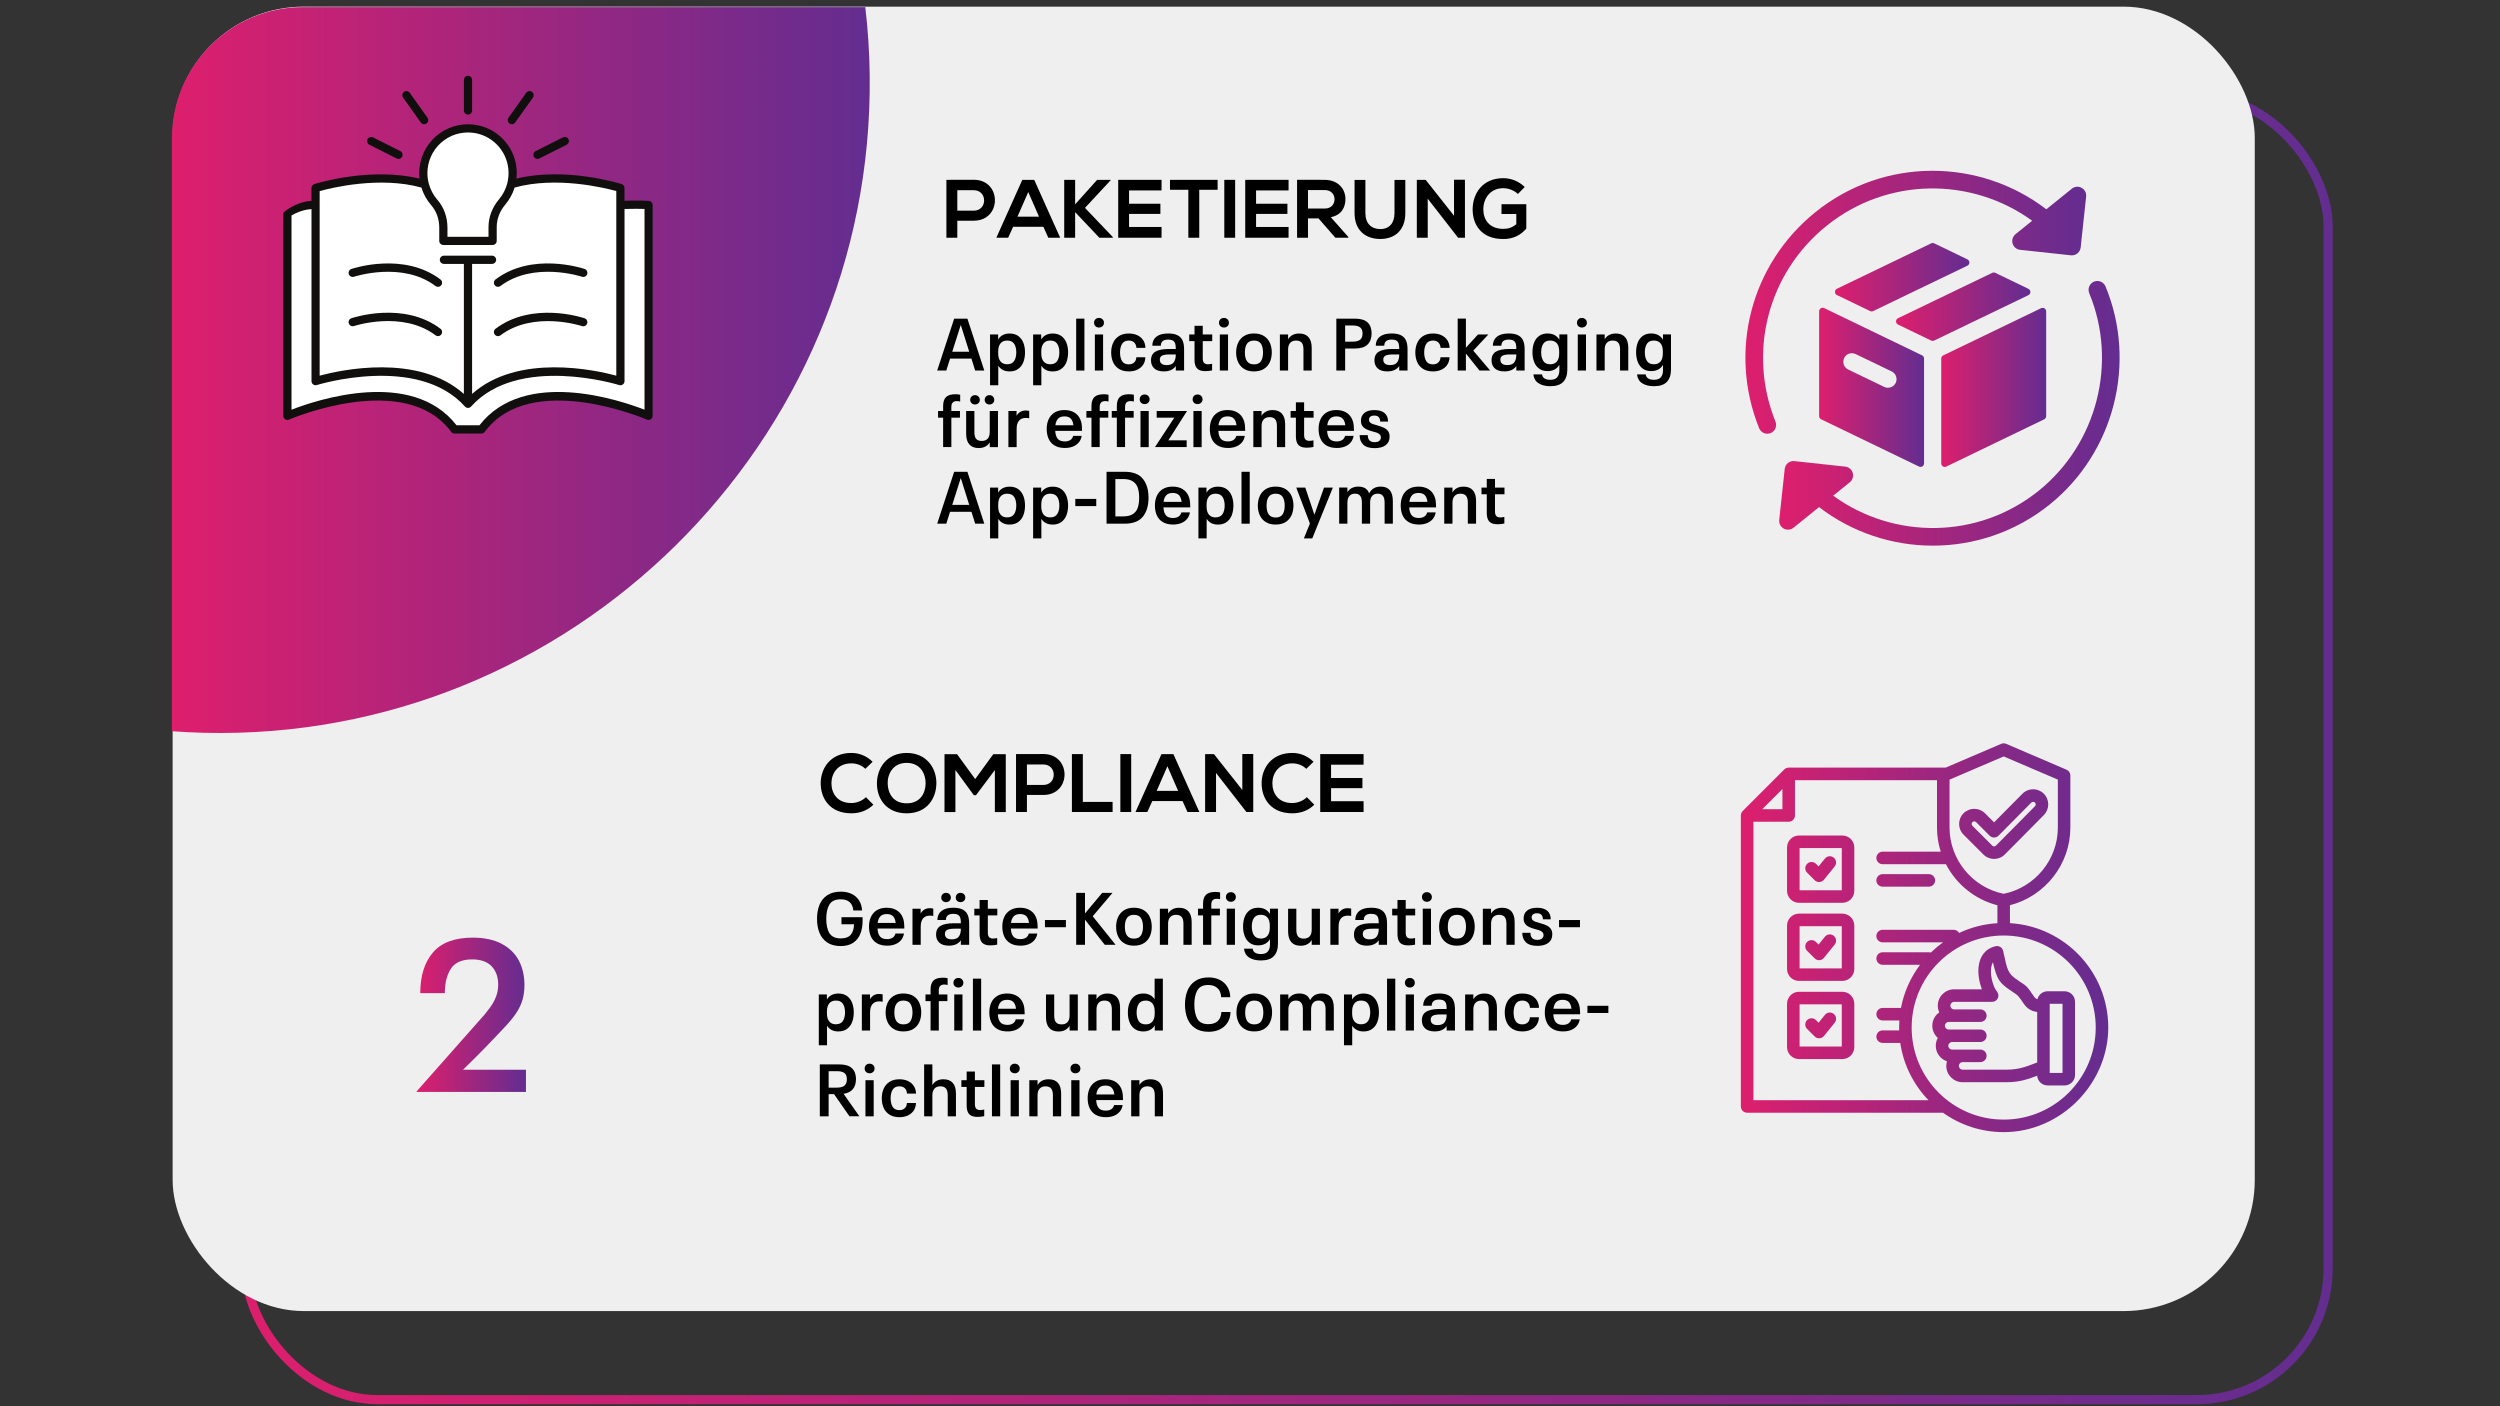 <svg viewBox="0 0 1920 1080" xmlns:xlink="http://www.w3.org/1999/xlink" xmlns="http://www.w3.org/2000/svg" id="Layer_1">
  <rect x="0" y="0" width="1920" height="1080" fill="#333333" stroke="none"/>
  <defs>
    <linearGradient gradientUnits="userSpaceOnUse" y2="573.99" x2="1791.5" y1="573.99" x1="185.42" id="linear-gradient">
      <stop stop-color="#dd1f6d" offset="0"></stop>
      <stop stop-color="#632d90" offset="1"></stop>
    </linearGradient>
    <linearGradient xlink:href="#linear-gradient" y2="284.2" x2="667.97" y1="284.2" x1="132.04" id="linear-gradient-2"></linearGradient>
    <linearGradient xlink:href="#linear-gradient" y2="779.37" x2="403.92" y1="779.37" x1="319.98" id="linear-gradient-3"></linearGradient>
    <linearGradient xlink:href="#linear-gradient" y2="212.91" x2="1512.47" y1="212.91" x1="1409.24" id="linear-gradient-4"></linearGradient>
    <linearGradient xlink:href="#linear-gradient" y2="297.47" x2="1477.68" y1="297.47" x1="1397.09" id="linear-gradient-5"></linearGradient>
    <linearGradient xlink:href="#linear-gradient" y2="297.5" x2="1571.46" y1="297.5" x1="1490.87" id="linear-gradient-6"></linearGradient>
    <linearGradient xlink:href="#linear-gradient" y2="235.54" x2="1559.33" y1="235.54" x1="1456.13" id="linear-gradient-7"></linearGradient>
    <linearGradient xlink:href="#linear-gradient" y2="232.14" x2="1602.18" y1="232.14" x1="1340.47" id="linear-gradient-8"></linearGradient>
    <clipPath id="clippath">
      <rect style="fill: none;" height="204.64" width="263.44" y="214.49" x="1365.11"></rect>
    </clipPath>
    <linearGradient xlink:href="#linear-gradient" y2="317.43" x2="1627.86" y1="317.43" x1="1366.41" id="linear-gradient-9"></linearGradient>
    <clipPath id="clippath-1">
      <rect style="fill: none;" height="298.72" width="282.26" y="570.77" x="1336.9"></rect>
    </clipPath>
    <linearGradient xlink:href="#linear-gradient" y2="720.19" x2="1619.15" y1="720.19" x1="1336.97" id="linear-gradient-10"></linearGradient>
    <clipPath id="clippath-2">
      <rect style="fill: none;" height="30.77" width="7.28" y="58.2" x="355.29"></rect>
    </clipPath>
    <clipPath id="clippath-3">
      <rect style="fill: none;" height="237.89" width="283.82" y="95.04" x="217.51"></rect>
    </clipPath>
  </defs>
  <rect style="fill: none; stroke: url(#linear-gradient); stroke-miterlimit: 10; stroke-width: 7px;" ry="100.77" rx="100.77" height="1001.81" width="1599.08" y="73.09" x="188.92"></rect>
  <rect style="fill: #efefef;" ry="100.77" rx="100.77" height="1001.81" width="1599.08" y="5.1" x="132.58"></rect>
  <path style="fill: url(#linear-gradient-2);" d="M667.93,58.07c3.31,281.8-229.77,511.74-511.49,504.71-8.18-.2-16.32-.61-24.4-1.21V105.98c0-55.28,45.23-100.51,100.51-100.51h432c2.04,17.26,3.18,34.82,3.39,52.59Z"></path>
  <g>
    <path d="M747.78,169.5h-12.57v13.08h-8.38v-44.46c6.99,0,13.97-.06,20.96-.06,21.72,0,21.78,31.44,0,31.44ZM735.21,161.81h12.57c10.73,0,10.67-15.75,0-15.75h-12.57v15.75Z"></path>
    <path d="M801.32,174.2h-23.24l-3.81,8.38h-9.08l19.94-44.46h9.15l19.94,44.46h-9.14l-3.75-8.38ZM789.7,147.46l-8.26,18.92h16.51l-8.26-18.92Z"></path>
    <path d="M853.01,138.38l-19.75,21.28,21.4,22.42v.51h-10.35l-18.61-19.69v19.69h-8.38v-44.46h8.38v18.8l16.89-18.8h10.42v.25Z"></path>
    <path d="M892.07,182.58h-33.28v-44.46h33.28v8.13h-24.96v10.22h24.07v7.81h-24.07v10.03h24.96v8.26Z"></path>
    <path d="M912.65,145.75h-14.1v-7.62h36.58v7.62h-14.1v36.83h-8.38v-36.83Z"></path>
    <path d="M940.27,182.58v-44.46h8.32v44.46h-8.32Z"></path>
    <path d="M989.62,182.58h-33.28v-44.46h33.28v8.13h-24.96v10.22h24.07v7.81h-24.07v10.03h24.96v8.26Z"></path>
    <path d="M1035.53,182.58h-9.97l-12.96-14.86h-8.07v14.86h-8.38v-44.52c7.05,0,14.1.06,21.15.06,10.48.06,16,7.05,16,14.73,0,6.1-2.79,12.26-11.24,13.97l13.46,15.18v.57ZM1004.54,145.94v14.23h12.76c5.33,0,7.62-3.56,7.62-7.11s-2.35-7.11-7.62-7.11h-12.76Z"></path>
    <path d="M1079.29,138.19v25.47c0,13.15-8.07,19.88-19.24,19.88s-19.75-6.48-19.75-19.88v-25.47h8.32v25.47c0,8,4.57,12.26,11.49,12.26s10.86-4.64,10.86-12.26v-25.47h8.32Z"></path>
    <path d="M1116.7,138.06h8.38v44.52h-5.21v.06l-23.37-30.04v29.98h-8.38v-44.46h6.79l21.78,27.56v-27.63Z"></path>
    <path d="M1165.79,148.98c-2.99-2.86-7.43-4.45-11.3-4.45-9.53,0-15.3,7.24-15.3,16.38,0,7.3,4.25,14.86,15.3,14.86,3.49,0,6.54-.76,10.03-3.56v-7.88h-11.37v-7.49h19.05v18.74c-4.38,5.02-9.91,8-17.72,8-16.7,0-23.5-10.99-23.5-22.67,0-12.51,7.81-24.07,23.5-24.07,5.97,0,11.94,2.29,16.51,6.79l-5.21,5.33Z"></path>
  </g>
  <g>
    <rect style="fill: none;" height="221.78" width="596.98" y="244.72" x="719.37"></rect>
    <path d="M746.07,275.43h-16.43l-2.88,9.15h-7l13.04-39.86h10.16l12.98,39.86h-7l-2.88-9.15ZM744.37,270.12l-6.44-20.44h-.11l-6.49,20.44h13.04Z"></path>
    <path d="M782.08,258.1c1.77,1.32,3.07,3.07,3.9,5.25.83,2.18,1.24,4.61,1.24,7.28s-.41,5.17-1.24,7.37c-.83,2.2-2.14,3.96-3.92,5.28-1.79,1.32-4.02,1.98-6.69,1.98-3.92,0-6.81-1.47-8.69-4.4v15.02h-6.32v-39.01h6.21v3.84c.94-1.54,2.15-2.69,3.64-3.44,1.49-.75,3.21-1.13,5.17-1.13,2.71,0,4.95.66,6.72,1.98ZM778.87,277.23c1.09-1.69,1.64-3.9,1.64-6.6s-.55-4.95-1.64-6.61c-1.09-1.66-2.9-2.48-5.42-2.48-2.18,0-3.87.72-5.05,2.17-1.19,1.45-1.78,3.49-1.78,6.12v1.64c0,2.63.59,4.68,1.78,6.12,1.19,1.45,2.87,2.17,5.05,2.17,2.52,0,4.33-.85,5.42-2.54Z"></path>
    <path d="M815.16,258.1c1.77,1.32,3.07,3.07,3.9,5.25.83,2.18,1.24,4.61,1.24,7.28s-.41,5.17-1.24,7.37c-.83,2.2-2.14,3.96-3.92,5.28-1.79,1.32-4.02,1.98-6.69,1.98-3.92,0-6.81-1.47-8.69-4.4v15.02h-6.32v-39.01h6.21v3.84c.94-1.54,2.15-2.69,3.64-3.44,1.49-.75,3.21-1.13,5.17-1.13,2.71,0,4.95.66,6.72,1.98ZM811.95,277.23c1.09-1.69,1.64-3.9,1.64-6.6s-.55-4.95-1.64-6.61c-1.09-1.66-2.9-2.48-5.42-2.48-2.18,0-3.87.72-5.05,2.17-1.19,1.45-1.78,3.49-1.78,6.12v1.64c0,2.63.59,4.68,1.78,6.12,1.19,1.45,2.87,2.17,5.05,2.17,2.52,0,4.33-.85,5.42-2.54Z"></path>
    <path d="M826.51,244.72h6.32v39.86h-6.32v-39.86Z"></path>
    <path d="M841.3,250.5c-.72-.7-1.07-1.57-1.07-2.62s.36-1.99,1.07-2.68c.71-.7,1.64-1.04,2.77-1.04,1.05,0,1.95.36,2.68,1.07.73.71,1.1,1.6,1.1,2.65s-.37,1.93-1.1,2.62c-.73.7-1.63,1.04-2.68,1.04-1.13,0-2.05-.35-2.77-1.04ZM840.85,256.85h6.32v27.72h-6.32v-27.72Z"></path>
    <path d="M859.31,283.3c-2.03-1.3-3.53-3.04-4.49-5.22-.96-2.18-1.44-4.65-1.44-7.39s.5-5.22,1.5-7.42,2.5-3.94,4.52-5.22c2.01-1.28,4.52-1.92,7.54-1.92,2.45,0,4.61.43,6.49,1.3,1.88.87,3.38,2.13,4.49,3.78,1.11,1.66,1.7,3.63,1.78,5.93h-6.94c-.11-1.77-.68-3.14-1.69-4.12-1.02-.98-2.39-1.47-4.12-1.47-2.41,0-4.14.85-5.19,2.54-1.05,1.69-1.58,3.9-1.58,6.61s.53,5,1.58,6.66c1.05,1.66,2.78,2.48,5.19,2.48,1.17,0,2.18-.23,3.05-.71.87-.47,1.52-1.12,1.98-1.95.45-.83.7-1.77.73-2.82h6.94c-.08,2.26-.67,4.21-1.78,5.84-1.11,1.64-2.61,2.89-4.49,3.75s-4.03,1.3-6.44,1.3c-3.05,0-5.59-.65-7.62-1.95Z"></path>
    <path d="M904.44,257.53c1.79.94,3.06,2.3,3.81,4.06.75,1.77,1.13,3.99,1.13,6.66v16.31h-6.38v-3.44c-1.92,2.75-4.97,4.12-9.15,4.12-3.24,0-5.69-.76-7.37-2.29-1.67-1.52-2.51-3.58-2.51-6.18,0-3.16,1.16-5.41,3.47-6.75s5.75-2,10.3-2h5.25v-.79c0-1.43-.17-2.62-.51-3.56-.34-.94-.93-1.66-1.78-2.15-.85-.49-2-.73-3.47-.73-3.8,0-5.7,1.58-5.7,4.74h-6.55c0-2.97,1.04-5.29,3.13-6.94,2.09-1.66,5.11-2.48,9.06-2.48,3.05,0,5.47.47,7.25,1.41ZM901.45,278.25c1.04-1.43,1.55-3.41,1.55-5.93v-.11h-4.8c-2.56,0-4.44.29-5.65.88-1.2.58-1.81,1.63-1.81,3.13,0,1.35.44,2.39,1.33,3.1.88.71,2.19,1.07,3.92,1.07,2.6,0,4.41-.71,5.45-2.14Z"></path>
    <path d="M920.98,284.12c-1.22-.6-2.13-1.54-2.71-2.82-.58-1.28-.88-2.99-.88-5.14v-14.17h-4.06v-5.14h4.06v-6.66h6.32v6.66h7.28v5.14h-7.28v13.27c0,1.58.33,2.73.99,3.44.66.72,1.68,1.07,3.08,1.07.83,0,1.86-.13,3.11-.39v5.08c-1.77.38-3.48.56-5.14.56-1.96,0-3.55-.3-4.77-.9Z"></path>
    <path d="M937.27,250.5c-.72-.7-1.07-1.57-1.07-2.62s.36-1.99,1.07-2.68c.71-.7,1.64-1.04,2.77-1.04,1.05,0,1.95.36,2.68,1.07.73.71,1.1,1.6,1.1,2.65s-.37,1.93-1.1,2.62c-.73.7-1.63,1.04-2.68,1.04-1.13,0-2.05-.35-2.77-1.04ZM936.82,256.85h6.32v27.72h-6.32v-27.72Z"></path>
    <path d="M955.36,283.27c-2.05-1.32-3.57-3.08-4.54-5.28-.98-2.2-1.47-4.64-1.47-7.31s.5-5.17,1.5-7.37c1-2.2,2.52-3.95,4.57-5.25,2.05-1.3,4.58-1.95,7.59-1.95s5.71.66,7.76,1.98c2.05,1.32,3.56,3.08,4.52,5.28.96,2.2,1.44,4.64,1.44,7.31s-.49,5.17-1.47,7.37c-.98,2.2-2.49,3.95-4.54,5.25-2.05,1.3-4.62,1.95-7.71,1.95s-5.6-.66-7.65-1.98ZM968.46,277.32c1.04-1.67,1.55-3.89,1.55-6.63s-.53-5-1.58-6.66c-1.05-1.66-2.86-2.48-5.42-2.48-4.63,0-6.94,3.05-6.94,9.15s2.32,9.14,6.94,9.14c2.6,0,4.41-.84,5.45-2.51Z"></path>
    <path d="M1004.92,258.92c1.64,1.86,2.46,4.58,2.46,8.16v17.5h-6.32v-16.2c0-2.37-.46-4.1-1.38-5.19-.92-1.09-2.34-1.64-4.26-1.64s-3.47.58-4.54,1.75c-1.07,1.17-1.61,2.88-1.61,5.14v16.15h-6.32v-27.72h6.32v3.67c1.81-2.94,4.65-4.4,8.52-4.4,3.12,0,5.5.93,7.14,2.79Z"></path>
    <path d="M1026.29,244.72h14.34c4.44,0,7.68.98,9.71,2.94,2.03,1.96,3.05,4.74,3.05,8.36s-1.04,6.6-3.13,8.61c-2.09,2.01-5.3,3.02-9.63,3.02h-7.56v16.94h-6.77v-39.86ZM1038.88,262.39c2.6,0,4.51-.51,5.73-1.52,1.22-1.02,1.83-2.6,1.83-4.74s-.61-3.66-1.83-4.66c-1.22-1-3.13-1.5-5.73-1.5h-5.81v12.42h5.81Z"></path>
    <path d="M1076.05,257.53c1.79.94,3.06,2.3,3.81,4.06.75,1.77,1.13,3.99,1.13,6.66v16.31h-6.38v-3.44c-1.92,2.75-4.97,4.12-9.15,4.12-3.24,0-5.69-.76-7.37-2.29-1.67-1.52-2.51-3.58-2.51-6.18,0-3.16,1.16-5.41,3.47-6.75s5.75-2,10.3-2h5.25v-.79c0-1.43-.17-2.62-.51-3.56-.34-.94-.93-1.66-1.78-2.15-.85-.49-2-.73-3.47-.73-3.8,0-5.7,1.58-5.7,4.74h-6.55c0-2.97,1.04-5.29,3.13-6.94,2.09-1.66,5.11-2.48,9.06-2.48,3.05,0,5.47.47,7.25,1.41ZM1073.06,278.25c1.04-1.43,1.55-3.41,1.55-5.93v-.11h-4.8c-2.56,0-4.44.29-5.65.88-1.2.58-1.81,1.63-1.81,3.13,0,1.35.44,2.39,1.33,3.1.88.71,2.19,1.07,3.92,1.07,2.6,0,4.41-.71,5.45-2.14Z"></path>
    <path d="M1092.9,283.3c-2.03-1.3-3.53-3.04-4.49-5.22-.96-2.18-1.44-4.65-1.44-7.39s.5-5.22,1.5-7.42,2.5-3.94,4.52-5.22c2.01-1.28,4.52-1.92,7.54-1.92,2.45,0,4.61.43,6.49,1.3,1.88.87,3.38,2.13,4.49,3.78,1.11,1.66,1.7,3.63,1.78,5.93h-6.94c-.11-1.77-.68-3.14-1.69-4.12-1.02-.98-2.39-1.47-4.12-1.47-2.41,0-4.14.85-5.19,2.54-1.05,1.69-1.58,3.9-1.58,6.61s.53,5,1.58,6.66c1.05,1.66,2.78,2.48,5.19,2.48,1.17,0,2.18-.23,3.05-.71.87-.47,1.52-1.12,1.98-1.95.45-.83.7-1.77.73-2.82h6.94c-.08,2.26-.67,4.21-1.78,5.84-1.11,1.64-2.61,2.89-4.49,3.75s-4.03,1.3-6.44,1.3c-3.05,0-5.59-.65-7.62-1.95Z"></path>
    <path d="M1136.26,284.57l-10.44-13.04v13.04h-6.32v-39.86h6.32v22.3l9.31-10.16h7.96l-11.63,12.42,12.98,15.3h-8.19Z"></path>
    <path d="M1165.98,257.53c1.79.94,3.06,2.3,3.81,4.06.75,1.77,1.13,3.99,1.13,6.66v16.31h-6.38v-3.44c-1.92,2.75-4.97,4.12-9.15,4.12-3.24,0-5.69-.76-7.37-2.29-1.67-1.52-2.51-3.58-2.51-6.18,0-3.16,1.16-5.41,3.47-6.75s5.75-2,10.3-2h5.25v-.79c0-1.43-.17-2.62-.51-3.56-.34-.94-.93-1.66-1.78-2.15-.85-.49-2-.73-3.47-.73-3.8,0-5.7,1.58-5.7,4.74h-6.55c0-2.97,1.04-5.29,3.13-6.94,2.09-1.66,5.11-2.48,9.06-2.48,3.05,0,5.47.47,7.25,1.41ZM1162.99,278.25c1.04-1.43,1.55-3.41,1.55-5.93v-.11h-4.8c-2.56,0-4.44.29-5.65.88-1.2.58-1.81,1.63-1.81,3.13,0,1.35.44,2.39,1.33,3.1.88.71,2.19,1.07,3.92,1.07,2.6,0,4.41-.71,5.45-2.14Z"></path>
    <path d="M1203.72,256.85v26.93c0,4.06-1.04,7.22-3.13,9.46-2.09,2.24-5.41,3.36-9.96,3.36-3.73,0-6.75-.76-9.06-2.29-2.32-1.52-3.62-3.77-3.92-6.75h6.66c.15,1.35.78,2.38,1.89,3.08,1.11.7,2.57,1.04,4.38,1.04,2.52,0,4.32-.66,5.39-1.98,1.07-1.32,1.61-3.05,1.61-5.19v-4.29c-.94,1.58-2.17,2.78-3.7,3.58-1.52.81-3.32,1.21-5.39,1.21-2.63,0-4.82-.66-6.55-1.98-1.73-1.32-3-3.07-3.81-5.25-.81-2.18-1.21-4.61-1.21-7.28s.4-5.09,1.21-7.25,2.08-3.9,3.81-5.19c1.73-1.3,3.91-1.95,6.55-1.95,2.07,0,3.87.41,5.39,1.21,1.52.81,2.76,2,3.7,3.58v-4.06h6.15ZM1197.45,269.78c0-2.67-.59-4.71-1.78-6.12-1.19-1.41-2.89-2.12-5.11-2.12-2.48,0-4.26.83-5.33,2.48-1.07,1.66-1.61,3.84-1.61,6.55s.55,4.97,1.64,6.66c1.09,1.69,2.88,2.54,5.36,2.54,2.18,0,3.87-.71,5.05-2.12s1.78-3.45,1.78-6.12v-1.75Z"></path>
    <path d="M1212.19,250.5c-.72-.7-1.07-1.57-1.07-2.62s.36-1.99,1.07-2.68c.71-.7,1.64-1.04,2.77-1.04,1.05,0,1.95.36,2.68,1.07.73.71,1.1,1.6,1.1,2.65s-.37,1.93-1.1,2.62c-.73.7-1.63,1.04-2.68,1.04-1.13,0-2.05-.35-2.77-1.04ZM1211.73,256.85h6.32v27.72h-6.32v-27.72Z"></path>
    <path d="M1248.06,258.92c1.64,1.86,2.46,4.58,2.46,8.16v17.5h-6.32v-16.2c0-2.37-.46-4.1-1.38-5.19-.92-1.09-2.34-1.64-4.26-1.64s-3.47.58-4.54,1.75c-1.07,1.17-1.61,2.88-1.61,5.14v16.15h-6.32v-27.72h6.32v3.67c1.81-2.94,4.65-4.4,8.52-4.4,3.12,0,5.5.93,7.14,2.79Z"></path>
    <path d="M1283.32,256.85v26.93c0,4.06-1.04,7.22-3.13,9.46-2.09,2.24-5.41,3.36-9.96,3.36-3.73,0-6.75-.76-9.06-2.29-2.32-1.52-3.62-3.77-3.92-6.75h6.66c.15,1.35.78,2.38,1.89,3.08,1.11.7,2.57,1.04,4.38,1.04,2.52,0,4.32-.66,5.39-1.98,1.07-1.32,1.61-3.05,1.61-5.19v-4.29c-.94,1.58-2.17,2.78-3.7,3.58-1.52.81-3.32,1.21-5.39,1.21-2.63,0-4.82-.66-6.55-1.98-1.73-1.32-3-3.07-3.81-5.25-.81-2.18-1.21-4.61-1.21-7.28s.4-5.09,1.21-7.25,2.08-3.9,3.81-5.19c1.73-1.3,3.91-1.95,6.55-1.95,2.07,0,3.87.41,5.39,1.21,1.52.81,2.76,2,3.7,3.58v-4.06h6.15ZM1277.05,269.78c0-2.67-.59-4.71-1.78-6.12-1.19-1.41-2.89-2.12-5.11-2.12-2.48,0-4.26.83-5.33,2.48-1.07,1.66-1.61,3.84-1.61,6.55s.55,4.97,1.64,6.66c1.09,1.69,2.88,2.54,5.36,2.54,2.18,0,3.87-.71,5.05-2.12s1.78-3.45,1.78-6.12v-1.75Z"></path>
    <path d="M724.33,320.79h-3.9v-5.14h3.9v-3.84c0-3.12.74-5.41,2.23-6.86,1.49-1.45,3.9-2.17,7.25-2.17,1.47,0,2.67.13,3.61.4v5.19c-.98-.23-1.83-.34-2.54-.34-2.82,0-4.23,1.49-4.23,4.46v3.16h6.6v5.14h-6.6v22.58h-6.32v-22.58Z"></path>
    <path d="M766.45,315.66v27.72h-6.32v-3.67c-1.81,2.94-4.65,4.4-8.52,4.4-3.12,0-5.5-.93-7.14-2.79s-2.46-4.58-2.46-8.16v-17.5h6.32v16.15c0,2.41.45,4.15,1.35,5.22.9,1.07,2.33,1.61,4.29,1.61s3.52-.57,4.57-1.72c1.05-1.15,1.58-2.87,1.58-5.17v-16.09h6.32ZM746.18,309.62c-.72-.68-1.07-1.5-1.07-2.48,0-1.05.36-1.93,1.07-2.62.71-.7,1.6-1.04,2.65-1.04s1.88.35,2.6,1.04c.71.7,1.07,1.57,1.07,2.62,0,.98-.36,1.81-1.07,2.48-.72.68-1.58,1.02-2.6,1.02s-1.94-.34-2.65-1.02ZM757.27,309.62c-.7-.68-1.04-1.5-1.04-2.48,0-1.05.35-1.93,1.04-2.62.7-.7,1.57-1.04,2.62-1.04s1.94.35,2.65,1.04c.71.7,1.07,1.57,1.07,2.62,0,.98-.36,1.81-1.07,2.48-.72.68-1.6,1.02-2.65,1.02s-1.93-.34-2.62-1.02Z"></path>
    <path d="M790.44,315.6v5.65c-.75-.19-1.62-.28-2.6-.28-2.33,0-4.09.72-5.28,2.17-1.19,1.45-1.78,3.53-1.78,6.24v14h-6.32v-27.72h6.27v3.67c.71-1.28,1.66-2.28,2.82-2.99,1.17-.71,2.56-1.07,4.18-1.07,1.02,0,1.92.11,2.71.34Z"></path>
    <path d="M822.02,337.93c1.11-.73,1.83-1.8,2.17-3.19h6.55c-.3,1.96-1.04,3.64-2.23,5.05s-2.69,2.48-4.52,3.19c-1.83.71-3.87,1.07-6.12,1.07-3.2,0-5.84-.63-7.93-1.89-2.09-1.26-3.62-2.98-4.6-5.17s-1.47-4.7-1.47-7.56.49-5.21,1.47-7.4c.98-2.18,2.48-3.91,4.52-5.19s4.57-1.92,7.62-1.92,5.45.62,7.54,1.86,3.62,2.97,4.6,5.19c.56,1.24.93,2.51,1.1,3.81.17,1.3.27,3,.31,5.11h-20.6c.11,2.6.72,4.6,1.83,6.01,1.11,1.41,2.94,2.12,5.5,2.12,1.73,0,3.15-.37,4.26-1.1ZM812.59,321.56c-1.11,1.19-1.8,2.87-2.06,5.05h13.83c-.23-2.22-.88-3.91-1.95-5.08-1.07-1.17-2.7-1.75-4.88-1.75s-3.83.59-4.94,1.78Z"></path>
    <path d="M838.25,320.79h-3.9v-5.14h3.9v-3.84c0-3.12.74-5.41,2.23-6.86s3.9-2.17,7.25-2.17c1.47,0,2.67.13,3.61.4v5.19c-.98-.23-1.83-.34-2.54-.34-2.82,0-4.23,1.49-4.23,4.46v3.16h6.61v5.14h-6.61v22.58h-6.32v-22.58Z"></path>
    <path d="M857.73,320.79h-3.9v-5.14h3.9v-3.84c0-3.12.74-5.41,2.23-6.86s3.9-2.17,7.25-2.17c1.47,0,2.67.13,3.61.4v5.19c-.98-.23-1.83-.34-2.54-.34-2.82,0-4.23,1.49-4.23,4.46v3.16h6.61v5.14h-6.61v22.58h-6.32v-22.58Z"></path>
    <path d="M876.36,309.31c-.72-.7-1.07-1.57-1.07-2.62s.36-1.99,1.07-2.68c.71-.7,1.64-1.04,2.77-1.04,1.05,0,1.95.36,2.68,1.07.73.71,1.1,1.6,1.1,2.65s-.37,1.93-1.1,2.62c-.73.7-1.63,1.04-2.68,1.04-1.13,0-2.05-.35-2.77-1.04ZM875.9,315.66h6.32v27.72h-6.32v-27.72Z"></path>
    <path d="M897.3,338.18h14.06v5.19h-24.33l14.79-22.58h-13.49v-5.14h23.31l-14.34,22.52Z"></path>
    <path d="M917,309.31c-.72-.7-1.07-1.57-1.07-2.62s.36-1.99,1.07-2.68c.71-.7,1.64-1.04,2.77-1.04,1.05,0,1.95.36,2.68,1.07.73.71,1.1,1.6,1.1,2.65s-.37,1.93-1.1,2.62c-.73.7-1.63,1.04-2.68,1.04-1.13,0-2.05-.35-2.77-1.04ZM916.55,315.66h6.32v27.72h-6.32v-27.72Z"></path>
    <path d="M947.29,337.93c1.11-.73,1.83-1.8,2.17-3.19h6.55c-.3,1.96-1.04,3.64-2.23,5.05s-2.69,2.48-4.52,3.19c-1.83.71-3.87,1.07-6.12,1.07-3.2,0-5.84-.63-7.93-1.89-2.09-1.26-3.62-2.98-4.6-5.17s-1.47-4.7-1.47-7.56.49-5.21,1.47-7.4c.98-2.18,2.48-3.91,4.52-5.19s4.57-1.92,7.62-1.92,5.45.62,7.54,1.86,3.62,2.97,4.6,5.19c.56,1.24.93,2.51,1.1,3.81.17,1.3.27,3,.31,5.11h-20.6c.11,2.6.72,4.6,1.83,6.01,1.11,1.41,2.94,2.12,5.5,2.12,1.73,0,3.15-.37,4.26-1.1ZM937.86,321.56c-1.11,1.19-1.8,2.87-2.06,5.05h13.83c-.23-2.22-.88-3.91-1.95-5.08-1.07-1.17-2.7-1.75-4.88-1.75s-3.83.59-4.94,1.78Z"></path>
    <path d="M984.54,317.72c1.64,1.86,2.46,4.58,2.46,8.16v17.5h-6.32v-16.2c0-2.37-.46-4.1-1.38-5.19-.92-1.09-2.34-1.64-4.26-1.64s-3.47.58-4.54,1.75c-1.07,1.17-1.61,2.88-1.61,5.14v16.15h-6.32v-27.72h6.32v3.67c1.81-2.94,4.65-4.4,8.52-4.4,3.12,0,5.5.93,7.14,2.79Z"></path>
    <path d="M998.83,342.92c-1.22-.6-2.13-1.54-2.71-2.82-.58-1.28-.88-2.99-.88-5.14v-14.17h-4.06v-5.14h4.06v-6.66h6.32v6.66h7.28v5.14h-7.28v13.27c0,1.58.33,2.73.99,3.44.66.72,1.68,1.07,3.08,1.07.83,0,1.86-.13,3.11-.39v5.08c-1.77.38-3.48.56-5.14.56-1.96,0-3.55-.3-4.77-.9Z"></path>
    <path d="M1030.83,337.93c1.11-.73,1.83-1.8,2.17-3.19h6.55c-.3,1.96-1.04,3.64-2.23,5.05s-2.69,2.48-4.52,3.19c-1.83.71-3.87,1.07-6.12,1.07-3.2,0-5.84-.63-7.93-1.89-2.09-1.26-3.62-2.98-4.6-5.17s-1.47-4.7-1.47-7.56.49-5.21,1.47-7.4c.98-2.18,2.48-3.91,4.52-5.19s4.57-1.92,7.62-1.92,5.45.62,7.54,1.86,3.62,2.97,4.6,5.19c.56,1.24.93,2.51,1.1,3.81.17,1.3.27,3,.31,5.11h-20.6c.11,2.6.72,4.6,1.83,6.01,1.11,1.41,2.94,2.12,5.5,2.12,1.73,0,3.15-.37,4.26-1.1ZM1021.41,321.56c-1.11,1.19-1.8,2.87-2.06,5.05h13.83c-.23-2.22-.88-3.91-1.95-5.08-1.07-1.17-2.7-1.75-4.88-1.75s-3.83.59-4.94,1.78Z"></path>
    <path d="M1047.01,341.48c-1.88-1.79-2.82-4.22-2.82-7.31h6.27c0,3.61,1.75,5.42,5.25,5.42,1.62,0,2.82-.34,3.61-1.02.79-.68,1.19-1.56,1.19-2.65,0-.9-.27-1.64-.82-2.2-.55-.56-1.23-1.01-2.06-1.33-.83-.32-2.01-.67-3.56-1.04-1.92-.53-3.52-1.11-4.8-1.75-1.28-.64-2.28-1.48-2.99-2.51-.72-1.04-1.07-2.36-1.07-3.98,0-2.56.89-4.56,2.68-6.01,1.79-1.45,4.36-2.17,7.71-2.17s6.07.78,7.82,2.34c1.75,1.56,2.62,3.74,2.62,6.52h-6.04c0-1.43-.36-2.56-1.07-3.39s-1.86-1.24-3.44-1.24c-1.39,0-2.43.29-3.1.88-.68.58-1.02,1.35-1.02,2.29,0,.87.26,1.55.79,2.06.53.51,1.19.91,1.98,1.21.79.3,2.09.7,3.89,1.19,2.11.56,3.81,1.19,5.11,1.86,1.3.68,2.3,1.54,3.02,2.6.71,1.05,1.07,2.41,1.07,4.06,0,2.86-1.01,5.05-3.02,6.58-2.01,1.52-4.83,2.29-8.44,2.29-3.95,0-6.87-.89-8.75-2.68Z"></path>
    <path d="M746.07,393.04h-16.43l-2.88,9.15h-7l13.04-39.86h10.16l12.98,39.86h-7l-2.88-9.15ZM744.37,387.73l-6.44-20.44h-.11l-6.49,20.44h13.04Z"></path>
    <path d="M782.08,375.71c1.77,1.32,3.07,3.07,3.9,5.25.83,2.18,1.24,4.61,1.24,7.28s-.41,5.17-1.24,7.37c-.83,2.2-2.14,3.96-3.92,5.28-1.79,1.32-4.02,1.98-6.69,1.98-3.92,0-6.81-1.47-8.69-4.4v15.02h-6.32v-39.01h6.21v3.84c.94-1.54,2.15-2.69,3.64-3.44,1.49-.75,3.21-1.13,5.17-1.13,2.71,0,4.95.66,6.72,1.98ZM778.87,394.84c1.09-1.69,1.64-3.9,1.64-6.6s-.55-4.95-1.64-6.61c-1.09-1.66-2.9-2.48-5.42-2.48-2.18,0-3.87.72-5.05,2.17-1.19,1.45-1.78,3.49-1.78,6.12v1.64c0,2.63.59,4.68,1.78,6.12,1.19,1.45,2.87,2.17,5.05,2.17,2.52,0,4.33-.85,5.42-2.54Z"></path>
    <path d="M815.16,375.71c1.77,1.32,3.07,3.07,3.9,5.25.83,2.18,1.24,4.61,1.24,7.28s-.41,5.17-1.24,7.37c-.83,2.2-2.14,3.96-3.92,5.28-1.79,1.32-4.02,1.98-6.69,1.98-3.92,0-6.81-1.47-8.69-4.4v15.02h-6.32v-39.01h6.21v3.84c.94-1.54,2.15-2.69,3.64-3.44,1.49-.75,3.21-1.13,5.17-1.13,2.71,0,4.95.66,6.72,1.98ZM811.95,394.84c1.09-1.69,1.64-3.9,1.64-6.6s-.55-4.95-1.64-6.61c-1.09-1.66-2.9-2.48-5.42-2.48-2.18,0-3.87.72-5.05,2.17-1.19,1.45-1.78,3.49-1.78,6.12v1.64c0,2.63.59,4.68,1.78,6.12,1.19,1.45,2.87,2.17,5.05,2.17,2.52,0,4.33-.85,5.42-2.54Z"></path>
    <path d="M825.83,383.16h16.09v5.53h-16.09v-5.53Z"></path>
    <path d="M849.83,362.33h13.89c6.44,0,11.1,1.81,14,5.42,2.9,3.61,4.35,8.45,4.35,14.51s-1.46,10.99-4.38,14.56c-2.92,3.58-7.57,5.36-13.97,5.36h-13.89v-39.86ZM862.64,396.59c3.16,0,5.64-.6,7.45-1.81,1.81-1.2,3.06-2.85,3.75-4.94s1.04-4.62,1.04-7.59-.36-5.56-1.07-7.65c-.71-2.09-1.98-3.73-3.78-4.91-1.81-1.19-4.27-1.78-7.39-1.78h-6.04v28.68h6.04Z"></path>
    <path d="M905.12,396.73c1.11-.73,1.83-1.8,2.17-3.19h6.55c-.3,1.96-1.04,3.64-2.23,5.05s-2.69,2.48-4.52,3.19c-1.83.71-3.87,1.07-6.12,1.07-3.2,0-5.84-.63-7.93-1.89-2.09-1.26-3.62-2.98-4.6-5.17s-1.47-4.7-1.47-7.56.49-5.21,1.47-7.4c.98-2.18,2.48-3.91,4.52-5.19s4.57-1.92,7.62-1.92,5.45.62,7.54,1.86,3.62,2.97,4.6,5.19c.56,1.24.93,2.51,1.1,3.81.17,1.3.27,3,.31,5.11h-20.6c.11,2.6.72,4.6,1.83,6.01,1.11,1.41,2.94,2.12,5.5,2.12,1.73,0,3.15-.37,4.26-1.1ZM895.69,380.36c-1.11,1.19-1.8,2.87-2.06,5.05h13.83c-.23-2.22-.88-3.91-1.95-5.08-1.07-1.17-2.7-1.75-4.88-1.75s-3.83.59-4.94,1.78Z"></path>
    <path d="M942.12,375.71c1.77,1.32,3.07,3.07,3.9,5.25.83,2.18,1.24,4.61,1.24,7.28s-.41,5.17-1.24,7.37c-.83,2.2-2.14,3.96-3.92,5.28-1.79,1.32-4.02,1.98-6.69,1.98-3.92,0-6.81-1.47-8.69-4.4v15.02h-6.32v-39.01h6.21v3.84c.94-1.54,2.15-2.69,3.64-3.44,1.49-.75,3.21-1.13,5.17-1.13,2.71,0,4.95.66,6.72,1.98ZM938.9,394.84c1.09-1.69,1.64-3.9,1.64-6.6s-.55-4.95-1.64-6.61c-1.09-1.66-2.9-2.48-5.42-2.48-2.18,0-3.87.72-5.05,2.17-1.19,1.45-1.78,3.49-1.78,6.12v1.64c0,2.63.59,4.68,1.78,6.12,1.19,1.45,2.87,2.17,5.05,2.17,2.52,0,4.33-.85,5.42-2.54Z"></path>
    <path d="M953.47,362.33h6.32v39.86h-6.32v-39.86Z"></path>
    <path d="M972.01,400.88c-2.05-1.32-3.57-3.08-4.54-5.28-.98-2.2-1.47-4.64-1.47-7.31s.5-5.17,1.5-7.37c1-2.2,2.52-3.95,4.57-5.25,2.05-1.3,4.58-1.95,7.59-1.95s5.71.66,7.76,1.98c2.05,1.32,3.56,3.08,4.52,5.28.96,2.2,1.44,4.64,1.44,7.31s-.49,5.17-1.47,7.37c-.98,2.2-2.49,3.95-4.54,5.25-2.05,1.3-4.62,1.95-7.71,1.95s-5.6-.66-7.65-1.98ZM985.11,394.93c1.04-1.67,1.55-3.89,1.55-6.63s-.53-5-1.58-6.66c-1.05-1.66-2.86-2.48-5.42-2.48-4.63,0-6.94,3.05-6.94,9.15s2.32,9.14,6.94,9.14c2.6,0,4.41-.84,5.45-2.51Z"></path>
    <path d="M1023.64,374.46l-15.81,39.01h-6.44l4.63-11.4-10.5-27.6h6.94l7,20.83,7.4-20.83h6.77Z"></path>
    <path d="M1067.39,376.52c1.54,1.86,2.31,4.62,2.31,8.27v17.39h-6.32v-16.15c0-2.37-.43-4.11-1.3-5.22-.87-1.11-2.2-1.67-4.01-1.67s-3.32.59-4.32,1.78c-1,1.19-1.5,2.93-1.5,5.22v16.03h-6.32v-16.15c0-2.37-.43-4.11-1.3-5.22-.87-1.11-2.2-1.67-4.01-1.67s-3.32.6-4.32,1.81c-1,1.2-1.5,2.94-1.5,5.19v16.03h-6.32v-27.72h6.32v3.56c.87-1.39,2-2.46,3.42-3.19,1.41-.73,3.06-1.1,4.94-1.1,4.33,0,7.11,1.73,8.35,5.19,1.73-3.46,4.7-5.19,8.92-5.19,3.08,0,5.4.93,6.94,2.79Z"></path>
    <path d="M1093.89,396.73c1.11-.73,1.83-1.8,2.17-3.19h6.55c-.3,1.96-1.04,3.64-2.23,5.05s-2.69,2.48-4.52,3.19c-1.83.71-3.87,1.07-6.12,1.07-3.2,0-5.84-.63-7.93-1.89-2.09-1.26-3.62-2.98-4.6-5.17s-1.47-4.7-1.47-7.56.49-5.21,1.47-7.4c.98-2.18,2.48-3.91,4.52-5.19s4.57-1.92,7.62-1.92,5.45.62,7.54,1.86,3.62,2.97,4.6,5.19c.56,1.24.93,2.51,1.1,3.81.17,1.3.27,3,.31,5.11h-20.6c.11,2.6.72,4.6,1.83,6.01,1.11,1.41,2.94,2.12,5.5,2.12,1.73,0,3.15-.37,4.26-1.1ZM1084.46,380.36c-1.11,1.19-1.8,2.87-2.06,5.05h13.83c-.23-2.22-.88-3.91-1.95-5.08-1.07-1.17-2.7-1.75-4.88-1.75s-3.83.59-4.94,1.78Z"></path>
    <path d="M1131.15,376.52c1.64,1.86,2.46,4.58,2.46,8.16v17.5h-6.32v-16.2c0-2.37-.46-4.1-1.38-5.19-.92-1.09-2.34-1.64-4.26-1.64s-3.47.58-4.54,1.75c-1.07,1.17-1.61,2.88-1.61,5.14v16.15h-6.32v-27.72h6.32v3.67c1.81-2.94,4.65-4.4,8.52-4.4,3.12,0,5.5.93,7.14,2.79Z"></path>
    <path d="M1145.43,401.73c-1.22-.6-2.13-1.54-2.71-2.82-.58-1.28-.88-2.99-.88-5.14v-14.17h-4.06v-5.14h4.06v-6.66h6.32v6.66h7.28v5.14h-7.28v13.27c0,1.58.33,2.73.99,3.44.66.72,1.68,1.07,3.08,1.07.83,0,1.86-.13,3.11-.39v5.08c-1.77.38-3.48.56-5.14.56-1.96,0-3.55-.3-4.77-.9Z"></path>
  </g>
  <path style="fill: url(#linear-gradient-3);" d="M319.98,838.15l46.56-52.63c4.04-4.37,7.21-8.14,9.51-11.31,2.3-3.17,3.96-6.17,5-9.02,1.04-2.84,1.56-5.85,1.56-9.02,0-5.79-1.67-10.47-5-14.02-3.34-3.55-8.34-5.33-15-5.33-7.76,0-13.2,2.38-16.31,7.13-3.12,4.75-4.67,11.01-4.67,18.77h-18.86c0-13.22,3.25-23.64,9.76-31.23,6.5-7.6,16.7-11.39,30.58-11.39,8.74,0,16.09,1.56,22.05,4.67,5.96,3.12,10.38,7.41,13.28,12.87,2.89,5.47,4.34,11.75,4.34,18.85,0,4.16-.49,7.93-1.48,11.31-.98,3.39-2.57,6.75-4.75,10.08-2.19,3.34-5.25,7.08-9.18,11.23-10.93,11.7-21.53,22.52-31.81,32.46h48.37v17.05h-83.95v-.49Z"></path>
  <g>
    <path d="M670.74,618.02c-4.57,4.51-10.48,6.6-16.89,6.6-16.51,0-23.5-11.37-23.56-22.93-.06-11.62,7.49-23.43,23.56-23.43,6.03,0,11.75,2.29,16.32,6.79l-5.59,5.4c-2.92-2.86-6.86-4.19-10.73-4.19-10.73,0-15.37,8-15.31,15.43.06,7.37,4.32,15.05,15.31,15.05,3.87,0,8.26-1.59,11.18-4.51l5.72,5.78Z"></path>
    <path d="M719.14,601.64c-.13,11.5-7.18,22.99-22.8,22.99s-22.86-11.24-22.86-22.93,7.49-23.43,22.86-23.43,22.93,11.75,22.8,23.37ZM681.73,601.83c.19,7.3,4.13,15.12,14.61,15.12s14.42-7.88,14.54-15.18c.13-7.49-4.06-15.88-14.54-15.88s-14.8,8.45-14.61,15.94Z"></path>
    <path d="M764.04,591.41l-14.48,19.31h-1.65l-14.16-19.37v32.33h-8.38v-44.46h9.65l13.91,19.12,13.91-19.12h9.59v44.46h-8.38v-32.26Z"></path>
    <path d="M801.25,610.53h-12.57v13.08h-8.38v-44.46c6.99,0,13.97-.06,20.96-.06,21.72,0,21.78,31.44,0,31.44ZM788.68,602.84h12.57c10.73,0,10.67-15.75,0-15.75h-12.57v15.75Z"></path>
    <path d="M831.61,579.15v36.71h22.86v7.75h-31.25v-44.46h8.38Z"></path>
    <path d="M860.44,623.61v-44.46h8.32v44.46h-8.32Z"></path>
    <path d="M908.2,615.23h-23.24l-3.81,8.38h-9.08l19.94-44.46h9.15l19.94,44.46h-9.14l-3.75-8.38ZM896.58,588.49l-8.26,18.92h16.51l-8.26-18.92Z"></path>
    <path d="M954.11,579.09h8.38v44.52h-5.21v.06l-23.37-30.04v29.98h-8.38v-44.46h6.79l21.78,27.56v-27.63Z"></path>
    <path d="M1009.37,618.02c-4.57,4.51-10.48,6.6-16.89,6.6-16.51,0-23.5-11.37-23.56-22.93-.06-11.62,7.49-23.43,23.56-23.43,6.03,0,11.75,2.29,16.32,6.79l-5.59,5.4c-2.92-2.86-6.86-4.19-10.73-4.19-10.73,0-15.37,8-15.3,15.43.06,7.37,4.32,15.05,15.3,15.05,3.87,0,8.26-1.59,11.18-4.51l5.72,5.78Z"></path>
    <path d="M1047.22,623.61h-33.28v-44.46h33.28v8.13h-24.96v10.22h24.07v7.81h-24.07v10.03h24.96v8.26Z"></path>
  </g>
  <g>
    <path d="M662.47,704.43v2.77c0,3.69-.56,6.98-1.69,9.88-1.13,2.9-2.95,5.2-5.45,6.92-2.5,1.71-5.73,2.57-9.68,2.57-4.22,0-7.68-.92-10.39-2.77-2.71-1.84-4.69-4.34-5.93-7.48-1.24-3.14-1.86-6.69-1.86-10.64s.63-7.6,1.89-10.73c1.26-3.12,3.25-5.6,5.98-7.42,2.73-1.82,6.2-2.74,10.42-2.74,3.16,0,5.95.58,8.35,1.75,2.41,1.17,4.3,2.84,5.67,5.02,1.37,2.18,2.14,4.74,2.29,7.68h-6.72c-.23-2.82-1.17-4.96-2.82-6.41-1.66-1.45-3.95-2.17-6.89-2.17-4.14,0-7.02,1.35-8.64,4.04-1.62,2.69-2.43,6.35-2.43,10.98s.83,8.43,2.48,11.06c1.66,2.63,4.57,3.95,8.75,3.95,3.58,0,6.13-.97,7.68-2.91,1.54-1.94,2.35-4.58,2.43-7.93h-9.65v-5.42h16.2Z"></path>
    <path d="M685.53,720.16c1.11-.73,1.83-1.8,2.17-3.19h6.55c-.3,1.96-1.04,3.64-2.23,5.05s-2.69,2.48-4.52,3.19c-1.83.71-3.87,1.07-6.12,1.07-3.2,0-5.84-.63-7.93-1.89s-3.62-2.98-4.6-5.17c-.98-2.18-1.47-4.7-1.47-7.56s.49-5.21,1.47-7.4c.98-2.18,2.48-3.91,4.52-5.19,2.03-1.28,4.57-1.92,7.62-1.92s5.45.62,7.54,1.86c2.09,1.24,3.62,2.97,4.6,5.19.56,1.24.93,2.51,1.1,3.81.17,1.3.27,3,.31,5.11h-20.6c.11,2.6.72,4.6,1.83,6.01,1.11,1.41,2.94,2.12,5.5,2.12,1.73,0,3.15-.37,4.26-1.1ZM676.1,703.78c-1.11,1.19-1.8,2.87-2.06,5.05h13.83c-.23-2.22-.88-3.91-1.95-5.08-1.07-1.17-2.7-1.75-4.88-1.75s-3.83.59-4.94,1.78Z"></path>
    <path d="M716.77,697.83v5.65c-.75-.19-1.62-.28-2.6-.28-2.33,0-4.09.72-5.28,2.17-1.19,1.45-1.78,3.53-1.78,6.24v14h-6.32v-27.72h6.27v3.67c.71-1.28,1.66-2.28,2.82-2.99,1.17-.71,2.56-1.07,4.18-1.07,1.02,0,1.92.11,2.71.34Z"></path>
    <path d="M739.38,698.56c1.79.94,3.06,2.3,3.81,4.06.75,1.77,1.13,3.99,1.13,6.66v16.31h-6.38v-3.44c-1.92,2.75-4.97,4.12-9.15,4.12-3.24,0-5.69-.76-7.37-2.29-1.67-1.52-2.51-3.58-2.51-6.18,0-3.16,1.16-5.41,3.47-6.75s5.75-2,10.3-2h5.25v-.79c0-1.43-.17-2.62-.51-3.56s-.93-1.66-1.78-2.15-2-.73-3.47-.73c-3.8,0-5.7,1.58-5.7,4.74h-6.55c0-2.97,1.04-5.29,3.13-6.94,2.09-1.66,5.11-2.48,9.06-2.48,3.05,0,5.47.47,7.25,1.41ZM723.94,691.84c-.72-.68-1.07-1.5-1.07-2.48,0-1.05.36-1.93,1.07-2.62.71-.7,1.6-1.04,2.65-1.04s1.88.35,2.6,1.04c.71.7,1.07,1.57,1.07,2.62,0,.98-.36,1.81-1.07,2.48-.72.68-1.58,1.02-2.6,1.02s-1.94-.34-2.65-1.02ZM736.39,719.28c1.03-1.43,1.55-3.41,1.55-5.93v-.11h-4.8c-2.56,0-4.44.29-5.65.88-1.21.58-1.81,1.63-1.81,3.13,0,1.35.44,2.39,1.33,3.1.88.71,2.19,1.07,3.92,1.07,2.6,0,4.41-.71,5.45-2.14ZM735.04,691.84c-.7-.68-1.04-1.5-1.04-2.48,0-1.05.35-1.93,1.04-2.62.7-.7,1.57-1.04,2.62-1.04s1.94.35,2.65,1.04c.71.7,1.07,1.57,1.07,2.62,0,.98-.36,1.81-1.07,2.48-.72.68-1.6,1.02-2.65,1.02s-1.93-.34-2.62-1.02Z"></path>
    <path d="M755.92,725.15c-1.22-.6-2.13-1.54-2.71-2.82-.58-1.28-.88-2.99-.88-5.14v-14.17h-4.06v-5.14h4.06v-6.66h6.32v6.66h7.28v5.14h-7.28v13.27c0,1.58.33,2.73.99,3.44.66.72,1.68,1.07,3.08,1.07.83,0,1.86-.13,3.11-.39v5.08c-1.77.38-3.48.56-5.14.56-1.96,0-3.55-.3-4.77-.9Z"></path>
    <path d="M787.93,720.16c1.11-.73,1.83-1.8,2.17-3.19h6.55c-.3,1.96-1.04,3.64-2.23,5.05s-2.69,2.48-4.52,3.19c-1.83.71-3.87,1.07-6.12,1.07-3.2,0-5.84-.63-7.93-1.89-2.09-1.26-3.62-2.98-4.6-5.17s-1.47-4.7-1.47-7.56.49-5.21,1.47-7.4c.98-2.18,2.48-3.91,4.52-5.19s4.57-1.92,7.62-1.92,5.45.62,7.54,1.86,3.62,2.97,4.6,5.19c.56,1.24.93,2.51,1.1,3.81.17,1.3.27,3,.31,5.11h-20.6c.11,2.6.72,4.6,1.83,6.01,1.11,1.41,2.94,2.12,5.5,2.12,1.73,0,3.15-.37,4.26-1.1ZM778.5,703.78c-1.11,1.19-1.8,2.87-2.06,5.05h13.83c-.23-2.22-.88-3.91-1.95-5.08-1.07-1.17-2.7-1.75-4.88-1.75s-3.83.59-4.94,1.78Z"></path>
    <path d="M802.52,706.58h16.09v5.53h-16.09v-5.53Z"></path>
    <path d="M848.47,725.6l-15.19-19.25v19.25h-6.77v-39.86h6.77v15.75l13.21-15.75h7.9l-15.19,17.95,17.56,21.9h-8.3Z"></path>
    <path d="M863.18,724.3c-2.05-1.32-3.57-3.08-4.54-5.28-.98-2.2-1.47-4.64-1.47-7.31s.5-5.17,1.5-7.37c1-2.2,2.52-3.95,4.57-5.25,2.05-1.3,4.58-1.95,7.59-1.95s5.71.66,7.76,1.98c2.05,1.32,3.56,3.08,4.52,5.28.96,2.2,1.44,4.64,1.44,7.31s-.49,5.17-1.47,7.37c-.98,2.2-2.49,3.95-4.54,5.25-2.05,1.3-4.62,1.95-7.71,1.95s-5.6-.66-7.65-1.98ZM876.28,718.35c1.04-1.67,1.55-3.89,1.55-6.63s-.53-5-1.58-6.66c-1.05-1.66-2.86-2.48-5.42-2.48-4.63,0-6.94,3.05-6.94,9.15s2.32,9.14,6.94,9.14c2.6,0,4.41-.84,5.45-2.51Z"></path>
    <path d="M912.74,699.95c1.64,1.86,2.46,4.58,2.46,8.16v17.5h-6.32v-16.2c0-2.37-.46-4.1-1.38-5.19-.92-1.09-2.34-1.64-4.26-1.64s-3.47.58-4.54,1.75c-1.07,1.17-1.61,2.88-1.61,5.14v16.15h-6.32v-27.72h6.32v3.67c1.81-2.94,4.65-4.4,8.52-4.4,3.12,0,5.5.93,7.14,2.79Z"></path>
    <path d="M923.95,703.02h-3.9v-5.14h3.9v-3.84c0-3.12.74-5.41,2.23-6.86s3.9-2.17,7.25-2.17c1.47,0,2.67.13,3.61.4v5.19c-.98-.23-1.83-.34-2.54-.34-2.82,0-4.23,1.49-4.23,4.46v3.16h6.61v5.14h-6.61v22.58h-6.32v-22.58Z"></path>
    <path d="M942.58,691.53c-.72-.7-1.07-1.57-1.07-2.62s.36-1.99,1.07-2.68c.71-.7,1.64-1.04,2.77-1.04,1.05,0,1.95.36,2.68,1.07.73.71,1.1,1.6,1.1,2.65s-.37,1.93-1.1,2.62c-.73.7-1.63,1.04-2.68,1.04-1.13,0-2.05-.35-2.77-1.04ZM942.13,697.88h6.32v27.72h-6.32v-27.72Z"></path>
    <path d="M981.47,697.88v26.93c0,4.06-1.04,7.22-3.13,9.46-2.09,2.24-5.41,3.36-9.96,3.36-3.73,0-6.75-.76-9.06-2.29-2.32-1.52-3.62-3.77-3.92-6.75h6.66c.15,1.35.78,2.38,1.89,3.08,1.11.7,2.57,1.04,4.38,1.04,2.52,0,4.32-.66,5.39-1.98,1.07-1.32,1.61-3.05,1.61-5.19v-4.29c-.94,1.58-2.17,2.78-3.7,3.58-1.52.81-3.32,1.21-5.39,1.21-2.63,0-4.82-.66-6.55-1.98-1.73-1.32-3-3.07-3.81-5.25-.81-2.18-1.21-4.61-1.21-7.28s.4-5.09,1.21-7.25,2.08-3.9,3.81-5.19c1.73-1.3,3.91-1.95,6.55-1.95,2.07,0,3.87.41,5.39,1.21,1.52.81,2.76,2,3.7,3.58v-4.06h6.15ZM975.21,710.81c0-2.67-.59-4.71-1.78-6.12-1.19-1.41-2.89-2.12-5.11-2.12-2.48,0-4.26.83-5.33,2.48-1.07,1.66-1.61,3.84-1.61,6.55s.55,4.97,1.64,6.66c1.09,1.69,2.88,2.54,5.36,2.54,2.18,0,3.87-.71,5.05-2.12s1.78-3.45,1.78-6.12v-1.75Z"></path>
    <path d="M1013.71,697.88v27.72h-6.32v-3.67c-1.81,2.94-4.65,4.4-8.52,4.4-3.12,0-5.5-.93-7.14-2.79-1.64-1.86-2.46-4.58-2.46-8.16v-17.5h6.32v16.15c0,2.41.45,4.15,1.36,5.22.9,1.07,2.33,1.61,4.29,1.61s3.52-.57,4.57-1.72c1.05-1.15,1.58-2.87,1.58-5.17v-16.09h6.32Z"></path>
    <path d="M1037.7,697.83v5.65c-.75-.19-1.62-.28-2.6-.28-2.33,0-4.09.72-5.28,2.17-1.19,1.45-1.78,3.53-1.78,6.24v14h-6.32v-27.72h6.27v3.67c.71-1.28,1.66-2.28,2.82-2.99,1.17-.71,2.56-1.07,4.18-1.07,1.02,0,1.92.11,2.71.34Z"></path>
    <path d="M1060.31,698.56c1.79.94,3.06,2.3,3.81,4.06.75,1.77,1.13,3.99,1.13,6.66v16.31h-6.38v-3.44c-1.92,2.75-4.97,4.12-9.15,4.12-3.24,0-5.69-.76-7.37-2.29-1.67-1.52-2.51-3.58-2.51-6.18,0-3.16,1.16-5.41,3.47-6.75s5.75-2,10.3-2h5.25v-.79c0-1.43-.17-2.62-.51-3.56-.34-.94-.93-1.66-1.78-2.15-.85-.49-2-.73-3.47-.73-3.8,0-5.7,1.58-5.7,4.74h-6.55c0-2.97,1.04-5.29,3.13-6.94,2.09-1.66,5.11-2.48,9.06-2.48,3.05,0,5.47.47,7.25,1.41ZM1057.32,719.28c1.04-1.43,1.55-3.41,1.55-5.93v-.11h-4.8c-2.56,0-4.44.29-5.65.88-1.2.58-1.81,1.63-1.81,3.13,0,1.35.44,2.39,1.33,3.1.88.71,2.19,1.07,3.92,1.07,2.6,0,4.41-.71,5.45-2.14Z"></path>
    <path d="M1076.85,725.15c-1.22-.6-2.13-1.54-2.71-2.82-.58-1.28-.88-2.99-.88-5.14v-14.17h-4.06v-5.14h4.06v-6.66h6.32v6.66h7.28v5.14h-7.28v13.27c0,1.58.33,2.73.99,3.44.66.72,1.68,1.07,3.08,1.07.83,0,1.86-.13,3.11-.39v5.08c-1.77.38-3.48.56-5.14.56-1.96,0-3.55-.3-4.77-.9Z"></path>
    <path d="M1093.13,691.53c-.72-.7-1.07-1.57-1.07-2.62s.36-1.99,1.07-2.68c.71-.7,1.64-1.04,2.77-1.04,1.05,0,1.95.36,2.68,1.07.73.71,1.1,1.6,1.1,2.65s-.37,1.93-1.1,2.62c-.73.7-1.63,1.04-2.68,1.04-1.13,0-2.05-.35-2.77-1.04ZM1092.68,697.88h6.32v27.72h-6.32v-27.72Z"></path>
    <path d="M1111.23,724.3c-2.05-1.32-3.57-3.08-4.54-5.28-.98-2.2-1.47-4.64-1.47-7.31s.5-5.17,1.5-7.37c1-2.2,2.52-3.95,4.57-5.25,2.05-1.3,4.58-1.95,7.59-1.95s5.71.66,7.76,1.98c2.05,1.32,3.56,3.08,4.52,5.28.96,2.2,1.44,4.64,1.44,7.31s-.49,5.17-1.47,7.37c-.98,2.2-2.49,3.95-4.54,5.25-2.05,1.3-4.62,1.95-7.71,1.95s-5.6-.66-7.65-1.98ZM1124.32,718.35c1.04-1.67,1.55-3.89,1.55-6.63s-.53-5-1.58-6.66c-1.05-1.66-2.86-2.48-5.42-2.48-4.63,0-6.94,3.05-6.94,9.15s2.32,9.14,6.94,9.14c2.6,0,4.41-.84,5.45-2.51Z"></path>
    <path d="M1160.79,699.95c1.64,1.86,2.46,4.58,2.46,8.16v17.5h-6.32v-16.2c0-2.37-.46-4.1-1.38-5.19-.92-1.09-2.34-1.64-4.26-1.64s-3.47.58-4.54,1.75c-1.07,1.17-1.61,2.88-1.61,5.14v16.15h-6.32v-27.72h6.32v3.67c1.81-2.94,4.65-4.4,8.52-4.4,3.12,0,5.5.93,7.14,2.79Z"></path>
    <path d="M1171.94,723.71c-1.88-1.79-2.82-4.22-2.82-7.31h6.27c0,3.61,1.75,5.42,5.25,5.42,1.62,0,2.82-.34,3.61-1.02.79-.68,1.19-1.56,1.19-2.65,0-.9-.27-1.64-.82-2.2-.55-.56-1.23-1.01-2.06-1.33-.83-.32-2.01-.67-3.56-1.04-1.92-.53-3.52-1.11-4.8-1.75-1.28-.64-2.28-1.48-2.99-2.51-.72-1.04-1.07-2.36-1.07-3.98,0-2.56.89-4.56,2.68-6.01,1.79-1.45,4.36-2.17,7.71-2.17s6.07.78,7.82,2.34c1.75,1.56,2.62,3.74,2.62,6.52h-6.04c0-1.43-.36-2.56-1.07-3.39s-1.86-1.24-3.44-1.24c-1.39,0-2.43.29-3.1.88-.68.58-1.02,1.35-1.02,2.29,0,.87.26,1.55.79,2.06.53.51,1.19.91,1.98,1.21.79.3,2.09.7,3.89,1.19,2.11.56,3.81,1.19,5.11,1.86,1.3.68,2.3,1.54,3.02,2.6.71,1.05,1.07,2.41,1.07,4.06,0,2.86-1.01,5.05-3.02,6.58-2.01,1.52-4.83,2.29-8.44,2.29-3.95,0-6.87-.89-8.75-2.68Z"></path>
    <path d="M1197.34,706.58h16.09v5.53h-16.09v-5.53Z"></path>
    <path d="M650.56,764.99c1.77,1.32,3.07,3.07,3.9,5.25.83,2.18,1.24,4.61,1.24,7.28s-.41,5.17-1.24,7.37c-.83,2.2-2.14,3.96-3.92,5.28-1.79,1.32-4.02,1.98-6.69,1.98-3.91,0-6.81-1.47-8.69-4.4v15.02h-6.32v-39.01h6.21v3.84c.94-1.54,2.15-2.69,3.64-3.44,1.49-.75,3.21-1.13,5.17-1.13,2.71,0,4.95.66,6.72,1.98ZM647.34,784.12c1.09-1.69,1.64-3.9,1.64-6.6s-.55-4.95-1.64-6.61c-1.09-1.66-2.9-2.48-5.42-2.48-2.18,0-3.87.72-5.05,2.17-1.19,1.45-1.78,3.49-1.78,6.12v1.64c0,2.63.59,4.68,1.78,6.12,1.19,1.45,2.87,2.17,5.05,2.17,2.52,0,4.33-.85,5.42-2.54Z"></path>
    <path d="M677.88,763.69v5.65c-.75-.19-1.62-.28-2.6-.28-2.33,0-4.09.72-5.28,2.17-1.19,1.45-1.78,3.53-1.78,6.24v14h-6.32v-27.72h6.27v3.67c.71-1.28,1.66-2.28,2.82-2.99,1.17-.71,2.56-1.07,4.18-1.07,1.02,0,1.92.11,2.71.34Z"></path>
    <path d="M686.15,790.16c-2.05-1.32-3.57-3.08-4.54-5.28-.98-2.2-1.47-4.64-1.47-7.31s.5-5.17,1.5-7.37c1-2.2,2.52-3.95,4.57-5.25,2.05-1.3,4.58-1.95,7.59-1.95s5.71.66,7.76,1.98c2.05,1.32,3.56,3.08,4.52,5.28.96,2.2,1.44,4.64,1.44,7.31s-.49,5.17-1.47,7.37c-.98,2.2-2.49,3.95-4.54,5.25-2.05,1.3-4.62,1.95-7.71,1.95s-5.6-.66-7.65-1.98ZM699.25,784.21c1.03-1.67,1.55-3.89,1.55-6.63s-.53-5-1.58-6.66c-1.05-1.66-2.86-2.48-5.42-2.48-4.63,0-6.94,3.05-6.94,9.15s2.31,9.14,6.94,9.14c2.6,0,4.41-.84,5.45-2.51Z"></path>
    <path d="M714.68,768.88h-3.9v-5.14h3.9v-3.84c0-3.12.74-5.41,2.23-6.86,1.49-1.45,3.9-2.17,7.25-2.17,1.47,0,2.67.13,3.61.4v5.19c-.98-.23-1.83-.34-2.54-.34-2.82,0-4.23,1.49-4.23,4.46v3.16h6.6v5.14h-6.6v22.58h-6.32v-22.58Z"></path>
    <path d="M733.31,757.39c-.72-.7-1.07-1.57-1.07-2.62s.36-1.99,1.07-2.68c.71-.7,1.64-1.04,2.77-1.04,1.05,0,1.95.36,2.68,1.07s1.1,1.6,1.1,2.65-.37,1.93-1.1,2.62-1.63,1.04-2.68,1.04c-1.13,0-2.05-.35-2.77-1.04ZM732.86,763.75h6.32v27.72h-6.32v-27.72Z"></path>
    <path d="M747.2,751.61h6.32v39.86h-6.32v-39.86Z"></path>
    <path d="M777.94,786.02c1.11-.73,1.83-1.8,2.17-3.19h6.55c-.3,1.96-1.04,3.64-2.23,5.05s-2.69,2.48-4.52,3.19c-1.83.71-3.87,1.07-6.12,1.07-3.2,0-5.84-.63-7.93-1.89-2.09-1.26-3.62-2.98-4.6-5.17-.98-2.18-1.47-4.7-1.47-7.56s.49-5.21,1.47-7.4c.98-2.18,2.48-3.91,4.52-5.19s4.57-1.92,7.62-1.92,5.45.62,7.54,1.86,3.62,2.97,4.6,5.19c.56,1.24.93,2.51,1.1,3.81.17,1.3.27,3,.31,5.11h-20.6c.11,2.6.72,4.6,1.83,6.01,1.11,1.41,2.94,2.12,5.5,2.12,1.73,0,3.15-.37,4.26-1.1ZM768.51,769.64c-1.11,1.19-1.8,2.87-2.06,5.05h13.83c-.23-2.22-.88-3.91-1.95-5.08-1.07-1.17-2.7-1.75-4.88-1.75s-3.83.59-4.94,1.78Z"></path>
    <path d="M827.76,763.75v27.72h-6.32v-3.67c-1.81,2.94-4.65,4.4-8.52,4.4-3.12,0-5.5-.93-7.14-2.79-1.64-1.86-2.46-4.58-2.46-8.16v-17.5h6.32v16.15c0,2.41.45,4.15,1.36,5.22.9,1.07,2.33,1.61,4.29,1.61s3.52-.57,4.57-1.72c1.05-1.15,1.58-2.87,1.58-5.17v-16.09h6.32Z"></path>
    <path d="M857.76,765.81c1.64,1.86,2.46,4.58,2.46,8.16v17.5h-6.32v-16.2c0-2.37-.46-4.1-1.38-5.19-.92-1.09-2.34-1.64-4.26-1.64s-3.47.58-4.54,1.75c-1.07,1.17-1.61,2.88-1.61,5.14v16.15h-6.32v-27.72h6.32v3.67c1.81-2.94,4.65-4.4,8.52-4.4,3.12,0,5.5.93,7.14,2.79Z"></path>
    <path d="M893.07,751.61v39.86h-6.21v-3.95c-.94,1.54-2.17,2.7-3.67,3.47-1.51.77-3.22,1.16-5.14,1.16-2.67,0-4.9-.66-6.69-1.98-1.79-1.32-3.1-3.07-3.92-5.25-.83-2.18-1.24-4.63-1.24-7.34s.41-5.11,1.24-7.31c.83-2.2,2.13-3.96,3.9-5.28,1.77-1.32,4.01-1.98,6.72-1.98,1.92,0,3.61.38,5.08,1.13s2.67,1.86,3.61,3.33v-15.86h6.32ZM886.81,776.73c0-2.63-.59-4.68-1.78-6.12-1.19-1.45-2.87-2.17-5.05-2.17-2.52,0-4.33.84-5.42,2.51-1.09,1.67-1.64,3.89-1.64,6.63s.54,4.96,1.61,6.63c1.07,1.67,2.89,2.51,5.45,2.51,2.18,0,3.87-.71,5.05-2.14s1.78-3.48,1.78-6.15v-1.69Z"></path>
    <path d="M917.8,789.63c-2.71-1.86-4.68-4.36-5.9-7.48-1.22-3.12-1.83-6.66-1.83-10.61s.62-7.49,1.86-10.61c1.24-3.12,3.22-5.62,5.93-7.48,2.71-1.86,6.17-2.79,10.39-2.79,3.2,0,6.03.62,8.5,1.86,2.46,1.24,4.41,3.01,5.84,5.31,1.43,2.3,2.18,4.97,2.26,8.02h-7c-.11-2.97-1.04-5.28-2.79-6.92-1.75-1.64-4.13-2.46-7.14-2.46-3.99,0-6.77,1.36-8.33,4.09s-2.34,6.37-2.34,10.92.78,8.35,2.34,11.04,4.36,4.04,8.38,4.04c3.16,0,5.59-.8,7.28-2.4s2.62-3.9,2.77-6.92h7c-.04,3.09-.78,5.78-2.23,8.07-1.45,2.3-3.43,4.06-5.96,5.28s-5.38,1.83-8.58,1.83c-4.25,0-7.73-.93-10.44-2.79Z"></path>
    <path d="M955.59,790.16c-2.05-1.32-3.57-3.08-4.54-5.28-.98-2.2-1.47-4.64-1.47-7.31s.5-5.17,1.5-7.37c1-2.2,2.52-3.95,4.57-5.25,2.05-1.3,4.58-1.95,7.59-1.95s5.71.66,7.76,1.98c2.05,1.32,3.56,3.08,4.52,5.28.96,2.2,1.44,4.64,1.44,7.31s-.49,5.17-1.47,7.37c-.98,2.2-2.49,3.95-4.54,5.25-2.05,1.3-4.62,1.95-7.71,1.95s-5.6-.66-7.65-1.98ZM968.69,784.21c1.04-1.67,1.55-3.89,1.55-6.63s-.53-5-1.58-6.66c-1.05-1.66-2.86-2.48-5.42-2.48-4.63,0-6.94,3.05-6.94,9.15s2.32,9.14,6.94,9.14c2.6,0,4.41-.84,5.45-2.51Z"></path>
    <path d="M1022.06,765.81c1.54,1.86,2.31,4.62,2.31,8.27v17.39h-6.32v-16.15c0-2.37-.43-4.11-1.3-5.22-.87-1.11-2.2-1.67-4.01-1.67s-3.32.59-4.32,1.78c-1,1.19-1.5,2.93-1.5,5.22v16.03h-6.32v-16.15c0-2.37-.43-4.11-1.3-5.22-.87-1.11-2.2-1.67-4.01-1.67s-3.32.6-4.32,1.81c-1,1.2-1.5,2.94-1.5,5.19v16.03h-6.32v-27.72h6.32v3.56c.87-1.39,2-2.46,3.42-3.19,1.41-.73,3.06-1.1,4.94-1.1,4.33,0,7.11,1.73,8.35,5.19,1.73-3.46,4.7-5.19,8.92-5.19,3.08,0,5.4.93,6.94,2.79Z"></path>
    <path d="M1053.9,764.99c1.77,1.32,3.07,3.07,3.9,5.25.83,2.18,1.24,4.61,1.24,7.28s-.41,5.17-1.24,7.37c-.83,2.2-2.14,3.96-3.92,5.28-1.79,1.32-4.02,1.98-6.69,1.98-3.92,0-6.81-1.47-8.69-4.4v15.02h-6.32v-39.01h6.21v3.84c.94-1.54,2.15-2.69,3.64-3.44,1.49-.75,3.21-1.13,5.17-1.13,2.71,0,4.95.66,6.72,1.98ZM1050.69,784.12c1.09-1.69,1.64-3.9,1.64-6.6s-.55-4.95-1.64-6.61c-1.09-1.66-2.9-2.48-5.42-2.48-2.18,0-3.87.72-5.05,2.17-1.19,1.45-1.78,3.49-1.78,6.12v1.64c0,2.63.59,4.68,1.78,6.12,1.19,1.45,2.87,2.17,5.05,2.17,2.52,0,4.33-.85,5.42-2.54Z"></path>
    <path d="M1065.25,751.61h6.32v39.86h-6.32v-39.86Z"></path>
    <path d="M1080.04,757.39c-.72-.7-1.07-1.57-1.07-2.62s.36-1.99,1.07-2.68c.71-.7,1.64-1.04,2.77-1.04,1.05,0,1.95.36,2.68,1.07.73.71,1.1,1.6,1.1,2.65s-.37,1.93-1.1,2.62c-.73.7-1.63,1.04-2.68,1.04-1.13,0-2.05-.35-2.77-1.04ZM1079.59,763.75h6.32v27.72h-6.32v-27.72Z"></path>
    <path d="M1112.47,764.42c1.79.94,3.06,2.3,3.81,4.06.75,1.77,1.13,3.99,1.13,6.66v16.31h-6.38v-3.44c-1.92,2.75-4.97,4.12-9.15,4.12-3.24,0-5.69-.76-7.37-2.29-1.67-1.52-2.51-3.58-2.51-6.18,0-3.16,1.16-5.41,3.47-6.75s5.75-2,10.3-2h5.25v-.79c0-1.43-.17-2.62-.51-3.56-.34-.94-.93-1.66-1.78-2.15-.85-.49-2-.73-3.47-.73-3.8,0-5.7,1.58-5.7,4.74h-6.55c0-2.97,1.04-5.29,3.13-6.94,2.09-1.66,5.11-2.48,9.06-2.48,3.05,0,5.47.47,7.25,1.41ZM1109.48,785.14c1.04-1.43,1.55-3.41,1.55-5.93v-.11h-4.8c-2.56,0-4.44.29-5.65.88-1.2.58-1.81,1.63-1.81,3.13,0,1.35.44,2.39,1.33,3.1.88.71,2.19,1.07,3.92,1.07,2.6,0,4.41-.71,5.45-2.14Z"></path>
    <path d="M1147.19,765.81c1.64,1.86,2.46,4.58,2.46,8.16v17.5h-6.32v-16.2c0-2.37-.46-4.1-1.38-5.19-.92-1.09-2.34-1.64-4.26-1.64s-3.47.58-4.54,1.75c-1.07,1.17-1.61,2.88-1.61,5.14v16.15h-6.32v-27.72h6.32v3.67c1.81-2.94,4.65-4.4,8.52-4.4,3.12,0,5.5.93,7.14,2.79Z"></path>
    <path d="M1161.56,790.19c-2.03-1.3-3.53-3.04-4.49-5.22-.96-2.18-1.44-4.65-1.44-7.39s.5-5.22,1.5-7.42,2.5-3.94,4.52-5.22c2.01-1.28,4.52-1.92,7.54-1.92,2.45,0,4.61.43,6.49,1.3,1.88.87,3.38,2.13,4.49,3.78,1.11,1.66,1.7,3.63,1.78,5.93h-6.94c-.11-1.77-.68-3.14-1.69-4.12-1.02-.98-2.39-1.47-4.12-1.47-2.41,0-4.14.85-5.19,2.54-1.05,1.69-1.58,3.9-1.58,6.61s.53,5,1.58,6.66c1.05,1.66,2.78,2.48,5.19,2.48,1.17,0,2.18-.23,3.05-.71.87-.47,1.52-1.12,1.98-1.95.45-.83.7-1.77.73-2.82h6.94c-.08,2.26-.67,4.21-1.78,5.84-1.11,1.64-2.61,2.89-4.49,3.75s-4.03,1.3-6.44,1.3c-3.05,0-5.59-.65-7.62-1.95Z"></path>
    <path d="M1204.54,786.02c1.11-.73,1.83-1.8,2.17-3.19h6.55c-.3,1.96-1.04,3.64-2.23,5.05s-2.69,2.48-4.52,3.19c-1.83.71-3.87,1.07-6.12,1.07-3.2,0-5.84-.63-7.93-1.89-2.09-1.26-3.62-2.98-4.6-5.17s-1.47-4.7-1.47-7.56.49-5.21,1.47-7.4c.98-2.18,2.48-3.91,4.52-5.19s4.57-1.92,7.62-1.92,5.45.62,7.54,1.86,3.62,2.97,4.6,5.19c.56,1.24.93,2.51,1.1,3.81.17,1.3.27,3,.31,5.11h-20.6c.11,2.6.72,4.6,1.83,6.01,1.11,1.41,2.94,2.12,5.5,2.12,1.73,0,3.15-.37,4.26-1.1ZM1195.12,769.64c-1.11,1.19-1.8,2.87-2.06,5.05h13.83c-.23-2.22-.88-3.91-1.95-5.08-1.07-1.17-2.7-1.75-4.88-1.75s-3.83.59-4.94,1.78Z"></path>
    <path d="M1219.14,772.44h16.09v5.53h-16.09v-5.53Z"></path>
    <path d="M640.51,840.27h-4.12v17.05h-6.77v-39.86h14.85c4.52,0,7.8.99,9.85,2.96,2.05,1.98,3.08,4.7,3.08,8.16,0,6.66-3.18,10.48-9.54,11.46l12.14,17.27h-7.62l-11.85-17.05ZM636.39,835.31h6.27c2.75,0,4.72-.53,5.93-1.58,1.2-1.05,1.81-2.69,1.81-4.91s-.61-3.71-1.83-4.69c-1.22-.98-3.19-1.47-5.9-1.47h-6.27v12.64Z"></path>
    <path d="M665.12,823.25c-.72-.7-1.07-1.57-1.07-2.62s.36-1.99,1.07-2.68c.71-.7,1.64-1.04,2.77-1.04,1.05,0,1.95.36,2.68,1.07s1.1,1.6,1.1,2.65-.37,1.93-1.1,2.62-1.63,1.04-2.68,1.04c-1.13,0-2.05-.35-2.77-1.04ZM664.67,829.61h6.32v27.72h-6.32v-27.72Z"></path>
    <path d="M683.13,856.05c-2.03-1.3-3.53-3.04-4.49-5.22-.96-2.18-1.44-4.65-1.44-7.39s.5-5.22,1.5-7.42c1-2.2,2.5-3.94,4.52-5.22,2.01-1.28,4.52-1.92,7.54-1.92,2.45,0,4.61.43,6.49,1.3,1.88.87,3.38,2.13,4.49,3.78,1.11,1.66,1.7,3.63,1.78,5.93h-6.94c-.11-1.77-.68-3.14-1.69-4.12s-2.39-1.47-4.12-1.47c-2.41,0-4.14.85-5.19,2.54-1.05,1.69-1.58,3.9-1.58,6.61s.53,5,1.58,6.66c1.05,1.66,2.78,2.48,5.19,2.48,1.17,0,2.18-.23,3.05-.71.87-.47,1.52-1.12,1.98-1.95.45-.83.7-1.77.73-2.82h6.94c-.08,2.26-.67,4.21-1.78,5.84-1.11,1.64-2.61,2.89-4.49,3.75-1.88.87-4.03,1.3-6.44,1.3-3.05,0-5.59-.65-7.62-1.95Z"></path>
    <path d="M731.71,831.64c1.64,1.84,2.46,4.57,2.46,8.19v17.5h-6.32v-16.2c0-2.37-.46-4.1-1.38-5.19-.92-1.09-2.34-1.64-4.26-1.64s-3.47.58-4.54,1.75c-1.07,1.17-1.61,2.88-1.61,5.14v16.15h-6.32v-39.86h6.32v15.81c1.81-2.94,4.65-4.4,8.52-4.4,3.12,0,5.5.92,7.14,2.77Z"></path>
    <path d="M745.99,856.87c-1.22-.6-2.13-1.54-2.71-2.82-.58-1.28-.88-2.99-.88-5.14v-14.17h-4.06v-5.14h4.06v-6.66h6.32v6.66h7.28v5.14h-7.28v13.27c0,1.58.33,2.73.99,3.44.66.72,1.68,1.07,3.08,1.07.83,0,1.86-.13,3.1-.39v5.08c-1.77.38-3.48.56-5.14.56-1.96,0-3.55-.3-4.77-.9Z"></path>
    <path d="M761.82,817.47h6.32v39.86h-6.32v-39.86Z"></path>
    <path d="M776.61,823.25c-.72-.7-1.07-1.57-1.07-2.62s.36-1.99,1.07-2.68c.71-.7,1.64-1.04,2.77-1.04,1.05,0,1.95.36,2.68,1.07.73.71,1.1,1.6,1.1,2.65s-.37,1.93-1.1,2.62c-.73.7-1.63,1.04-2.68,1.04-1.13,0-2.05-.35-2.77-1.04ZM776.16,829.61h6.32v27.72h-6.32v-27.72Z"></path>
    <path d="M812.49,831.67c1.64,1.86,2.46,4.58,2.46,8.16v17.5h-6.32v-16.2c0-2.37-.46-4.1-1.38-5.19-.92-1.09-2.34-1.64-4.26-1.64s-3.47.58-4.54,1.75c-1.07,1.17-1.61,2.88-1.61,5.14v16.15h-6.32v-27.72h6.32v3.67c1.81-2.94,4.65-4.4,8.52-4.4,3.12,0,5.5.93,7.14,2.79Z"></path>
    <path d="M823.19,823.25c-.72-.7-1.07-1.57-1.07-2.62s.36-1.99,1.07-2.68c.71-.7,1.64-1.04,2.77-1.04,1.05,0,1.95.36,2.68,1.07.73.71,1.1,1.6,1.1,2.65s-.37,1.93-1.1,2.62c-.73.7-1.63,1.04-2.68,1.04-1.13,0-2.05-.35-2.77-1.04ZM822.73,829.61h6.32v27.72h-6.32v-27.72Z"></path>
    <path d="M853.47,851.88c1.11-.73,1.83-1.8,2.17-3.19h6.55c-.3,1.96-1.04,3.64-2.23,5.05s-2.69,2.48-4.52,3.19c-1.83.71-3.87,1.07-6.12,1.07-3.2,0-5.84-.63-7.93-1.89-2.09-1.26-3.62-2.98-4.6-5.17s-1.47-4.7-1.47-7.56.49-5.21,1.47-7.4c.98-2.18,2.48-3.91,4.52-5.19s4.57-1.92,7.62-1.92,5.45.62,7.54,1.86,3.62,2.97,4.6,5.19c.56,1.24.93,2.51,1.1,3.81.17,1.3.27,3,.31,5.11h-20.6c.11,2.6.72,4.6,1.83,6.01,1.11,1.41,2.94,2.12,5.5,2.12,1.73,0,3.15-.37,4.26-1.1ZM844.04,835.5c-1.11,1.19-1.8,2.87-2.06,5.05h13.83c-.23-2.22-.88-3.91-1.95-5.08-1.07-1.17-2.7-1.75-4.88-1.75s-3.83.59-4.94,1.78Z"></path>
    <path d="M890.73,831.67c1.64,1.86,2.46,4.58,2.46,8.16v17.5h-6.32v-16.2c0-2.37-.46-4.1-1.38-5.19-.92-1.09-2.34-1.64-4.26-1.64s-3.47.58-4.54,1.75c-1.07,1.17-1.61,2.88-1.61,5.14v16.15h-6.32v-27.72h6.32v3.67c1.81-2.94,4.65-4.4,8.52-4.4,3.12,0,5.5.93,7.14,2.79Z"></path>
  </g>
  <g>
    <path style="fill: url(#linear-gradient-4);" d="M1510.94,199.18l-25.46-12.29c-.74-.36-1.6-.36-2.34,0l-72.36,34.85c-.94.45-1.53,1.4-1.53,2.44s.59,1.98,1.53,2.44l25.46,12.29c.37.18.77.28,1.18.28s.8-.1,1.18-.28l72.35-34.85c.94-.45,1.53-1.41,1.53-2.44,0-1.05-.59-2-1.53-2.44Z"></path>
    <path style="fill: url(#linear-gradient-5);" d="M1398.36,236.77c-.79.5-1.27,1.37-1.27,2.3v80.52c0,1.04.59,1.99,1.53,2.44l75.18,36.29c.37.18.77.26,1.17.26.5,0,1-.14,1.44-.41.79-.5,1.27-1.37,1.27-2.3v-80.52c0-1.04-.59-1.99-1.53-2.44l-75.18-36.29c-.83-.4-1.82-.36-2.61.14ZM1416.32,274.99c1.08-2.27,3.41-3.74,5.92-3.74,1,0,1.95.23,2.87.67l27.71,13.35c1.58.77,2.77,2.1,3.35,3.77.58,1.66.48,3.45-.28,5.05-1.5,3.15-5.54,4.66-8.78,3.07l-27.71-13.36c-1.58-.76-2.77-2.09-3.36-3.75-.59-1.67-.48-3.46.28-5.07Z"></path>
    <path style="fill: url(#linear-gradient-6);" d="M1490.87,275.37v80.52c0,.92.47,1.8,1.26,2.29.44.27.94.41,1.44.41.4,0,.8-.08,1.17-.26l75.19-36.29c.94-.45,1.53-1.4,1.53-2.44v-80.47c0-.94-.48-1.8-1.27-2.3-.78-.5-1.78-.55-2.61-.15l-75.19,36.26c-.94.45-1.53,1.4-1.53,2.44Z"></path>
    <path style="fill: url(#linear-gradient-7);" d="M1557.8,221.81l-25.42-12.28c-.74-.36-1.6-.36-2.34,0l-72.37,34.85c-.93.45-1.53,1.4-1.53,2.44s.59,2,1.53,2.44l25.44,12.28c.37.18.77.27,1.18.27s.8-.09,1.17-.27l72.35-34.85c.94-.45,1.53-1.4,1.53-2.44s-.59-1.98-1.53-2.44Z"></path>
    <path style="fill: url(#linear-gradient-8);" d="M1357.28,333.11c.84,0,1.69-.16,2.52-.49,3.47-1.4,5.15-5.35,3.75-8.82-21.52-53.6-5.79-114,39.13-150.28,46.69-37.71,111.65-37.69,158.02-3.99l-12.77,10.31c-2.14,1.72-3.02,4.56-2.25,7.19.77,2.63,3.04,4.55,5.76,4.83l39.06,4.21c.25.02.48.04.74.04,3.41,0,6.33-2.57,6.71-6.05l4.21-39.14c.29-2.73-1.08-5.37-3.48-6.68-2.4-1.32-5.35-1.06-7.49.67l-19.61,15.83c-51.36-39.39-124.85-40.22-177.39,2.21-49.59,40.05-66.95,106.72-43.19,165.9,1.07,2.65,3.6,4.25,6.28,4.25Z"></path>
    <g style="clip-path: url(#clippath);">
      <path style="fill: url(#linear-gradient-9);" d="M1617.04,219.97c-1.43-3.45-5.38-5.1-8.85-3.66-3.45,1.44-5.08,5.4-3.66,8.86,21.98,53.11,6.1,115.43-38.61,151.56-46.68,37.71-111.65,37.68-158.02,3.97l12.76-10.31c2.13-1.72,3.01-4.56,2.25-7.18-.77-2.63-3.04-4.55-5.76-4.84l-39.05-4.23c-1.81-.2-3.56.33-4.97,1.46-1.4,1.13-2.28,2.76-2.47,4.55l-4.21,39.15c-.29,2.73,1.08,5.36,3.48,6.67,1.02.55,2.13.83,3.24.83,1.51,0,3.01-.51,4.24-1.5l19.61-15.83c25.46,19.53,56.34,29.6,87.43,29.59,31.63,0,63.47-10.39,89.96-31.79,49.36-39.87,66.9-108.67,42.63-167.3Z"></path>
    </g>
  </g>
  <g style="clip-path: url(#clippath-1);">
    <path style="fill: url(#linear-gradient-10); fill-rule: evenodd;" d="M1336.97,626.29h0c0-1.26.49-2.49,1.41-3.41l31.93-31.94c.92-.92,2.14-1.41,3.39-1.41h120.58l42.64-18.27c1.21-.51,2.58-.51,3.79,0l46.41,19.88c1.78.75,2.92,2.5,2.92,4.42v40.04c0,28.15-19.46,52.75-46.4,59.61v13.77c42.09,2.49,75.5,37.46,75.5,80.18s-35.99,80.32-80.31,80.32c-17.38,0-33.47-5.53-46.61-14.92h-150.43c-2.66,0-4.82-2.16-4.82-4.81v-223.46ZM1378.54,599.17v27.12c0,2.66-2.16,4.81-4.81,4.81h-27.12v213.83h134.45c-11.37-11.78-19.17-27.01-21.67-43.97h-13.53c-2.66,0-4.81-2.16-4.81-4.82s2.16-4.81,4.81-4.81h12.7c-.02-.72-.03-1.44-.03-2.17,0-1.83.06-3.65.18-5.45h-12.85c-2.66,0-4.81-2.16-4.81-4.81s2.16-4.81,4.81-4.81h14.08c2.33-12.26,7.45-23.53,14.68-33.14h-28.76c-2.66,0-4.81-2.16-4.81-4.81s2.16-4.81,4.81-4.81h35.52c.53,0,1.04.09,1.51.24,2.94-2.85,6.09-5.48,9.43-7.86h-46.47c-2.66,0-4.81-2.16-4.81-4.81s2.16-4.82,4.81-4.82h54.57c1.79,0,3.36.98,4.19,2.43,9.01-4.26,18.94-6.88,29.41-7.5v-13.77c-17.34-4.41-31.59-16.18-39.54-31.53h-48.62c-2.66,0-4.81-2.16-4.81-4.81s2.16-4.82,4.81-4.82h44.63c-1.87-5.86-2.87-12.06-2.87-18.44v-36.45h-109.08ZM1368.91,605.98l-15.49,15.5h15.49v-15.5ZM1538.84,718.48c-39.01,0-70.69,31.67-70.69,70.69s31.67,70.69,70.69,70.69,70.68-31.67,70.68-70.69-31.67-70.69-70.68-70.69ZM1564.57,826.16c-6.45,2.35-13.05,4.98-23.39,4.98h-33.9c-6.9,0-12.53-5.64-12.53-12.53,0-1.23.18-2.41.51-3.53-4.98-1.66-8.59-6.38-8.59-11.9,0-2.2.57-4.26,1.57-6.06-2.59-2.3-4.23-5.65-4.23-9.37,0-4.23,2.11-7.98,5.34-10.25-.72-1.58-1.13-3.33-1.13-5.18,0-6.9,5.64-12.53,12.53-12.53h21.33c-1.87-5.1-3.16-11.51-2.53-17.24.83-7.49,4.6-13.79,13.02-15.86,1.25-.31,2.57-.1,3.68.58,1.1.68,1.87,1.76,2.16,3.03,3.38,14.65,2.92,17.08,11.76,22.87,7.09,4.62,6.62,4.47,12.02,12.3.64.92,1.47,1.59,2.57,1.94.87-3.5,4.04-6.11,7.8-6.11h13.03c4.4,0,8.03,3.61,8.03,8.03v56.27c0,4.42-3.63,8.03-8.03,8.03h-13.03c-4.23,0-7.72-3.31-8.01-7.47ZM1564.55,777.18c-4.68-.53-7.9-2.84-10.25-6.25-4.25-6.14-3.81-6.08-9.37-9.71-9.81-6.42-11.31-9.27-14.35-22.14-.81,1.3-1.24,2.88-1.43,4.53-.75,6.79,2.05,15.05,4.46,17.84,1.23,1.43,1.52,3.44.74,5.16-.78,1.71-2.49,2.81-4.38,2.81h-29.19c-1.59,0-2.9,1.3-2.9,2.9s1.31,2.9,2.9,2.9h20.13c2.66,0,4.81,2.16,4.81,4.81s-2.16,4.82-4.81,4.82h-24.35c-1.59,0-2.9,1.3-2.9,2.9s1.3,2.9,2.9,2.9h24.35c2.66,0,4.81,2.16,4.81,4.81s-2.16,4.81-4.81,4.81h-21.7c-1.59,0-2.9,1.31-2.9,2.9s1.3,2.9,2.9,2.9h21.7c2.66,0,4.81,2.16,4.81,4.81s-2.16,4.81-4.81,4.81h-13.62c-1.6,0-2.9,1.3-2.9,2.9s1.3,2.9,2.9,2.9h33.9c10.54,0,16.78-3.17,23.37-5.52v-38.8ZM1574.18,770.93v53.07h9.83v-53.07h-9.83ZM1538.83,580.94l-41.58,17.81v36.86c0,24.59,17.61,45.96,41.58,50.83,23.99-4.87,41.6-26.24,41.6-50.83v-36.86l-41.6-17.81ZM1508.02,641.03h0c-4.56-4.55-4.56-11.91,0-16.46,4.53-4.53,11.86-4.53,16.42,0,0,0,0,0,.01,0l7,7,21.76-21.98h0c4.51-4.55,11.86-4.58,16.41-.06,4.57,4.54,4.56,11.88.06,16.42-13,13.13-16.92,17.22-30,30.3-4.55,4.56-11.91,4.56-16.44,0l-15.23-15.23ZM1514.83,634.21l15.23,15.23h0c.77.78,2.03.78,2.8,0,0,0,.01,0,.01,0,13.07-13.05,16.98-17.15,29.97-30.26h0c.77-.78.77-2.04,0-2.81-.77-.77-2.02-.76-2.79.01l-25.17,25.41c-.9.91-2.13,1.42-3.41,1.43-1.29,0-2.51-.51-3.42-1.41l-10.41-10.41c-.78-.78-2.05-.79-2.82-.01,0,0-.01,0-.01.01-.78.77-.78,2.03,0,2.8h.01ZM1381.6,641.67h33.33c5.05,0,9.17,4.12,9.17,9.17v33.33c0,5.05-4.12,9.17-9.17,9.17h-33.33c-5.04,0-9.16-4.12-9.16-9.17v-33.33c0-5.05,4.12-9.17,9.16-9.17ZM1382.08,651.31v32.4h32.4v-32.4h-32.4ZM1387.86,670.23c-1.88-1.87-1.89-4.93,0-6.81,1.87-1.88,4.92-1.88,6.81,0l2,1.99,4.88-6.03c1.67-2.07,4.7-2.39,6.77-.72,2.06,1.67,2.38,4.7.72,6.77l-8.24,10.19c-.86,1.06-2.13,1.71-3.49,1.78-1.36.07-2.69-.43-3.66-1.4l-5.78-5.77ZM1381.6,701.67h33.33c5.05,0,9.17,4.12,9.17,9.17v33.33c0,5.05-4.12,9.16-9.17,9.16h-33.33c-5.04,0-9.16-4.12-9.16-9.16v-33.33c0-5.05,4.12-9.17,9.16-9.17ZM1382.08,711.31v32.4h32.4v-32.4h-32.4ZM1387.85,730.24c-1.88-1.88-1.88-4.93,0-6.81s4.93-1.88,6.81,0l2,2,4.87-6.03c1.67-2.06,4.7-2.39,6.77-.72,2.06,1.67,2.38,4.7.72,6.77l-8.24,10.19c-.86,1.06-2.13,1.71-3.49,1.78-1.37.07-2.7-.44-3.66-1.41l-5.78-5.78ZM1445.85,680.95c-2.66,0-4.81-2.16-4.81-4.81s2.16-4.81,4.81-4.81h35.52c2.66,0,4.81,2.16,4.81,4.81s-2.16,4.81-4.81,4.81h-35.52ZM1381.6,761.68h33.33c5.04,0,9.17,4.14,9.17,9.18v33.33c0,5.05-4.12,9.17-9.17,9.17h-33.33c-5.04,0-9.16-4.12-9.16-9.17v-33.33c0-5.04,4.13-9.18,9.16-9.18ZM1382.08,803.73h32.4v-32.42h-32.4v32.42ZM1387.86,790.25c-1.88-1.87-1.89-4.93,0-6.81,1.87-1.88,4.92-1.88,6.81,0l2,1.99,4.88-6.03c1.67-2.06,4.7-2.39,6.77-.72,2.06,1.67,2.38,4.7.72,6.77l-8.24,10.19c-.86,1.06-2.13,1.71-3.49,1.78-1.36.07-2.69-.44-3.66-1.4l-5.78-5.77Z"></path>
  </g>
  <g>
    <polygon style="fill: #fff;" points="243.76 157.19 242.59 144.25 283.75 137.19 326.09 140.72 328.9 117.82 342.55 103.09 356.67 98.38 375.48 101.91 386.07 111.32 393.13 125.43 393.13 141.73 415.21 137.53 438.99 137.19 464.87 141.9 477.8 146.6 476.74 157.19 497.66 157.19 497.66 319.48 466.04 308.9 431.94 304.2 402.53 306.55 377.45 319.48 368.43 330.07 349.88 330.07 339.53 319.61 319.03 307.72 291.98 304.2 263.76 306.55 242.59 312.31 221.42 319.48 220.24 164.24 230.83 158.36 243.76 157.19"></polygon>
    <g>
      <g style="clip-path: url(#clippath-2);">
        <path style="fill: #100f0d;" d="M359.42,88.02c1.74,0,3.15-1.41,3.15-3.15v-23.51c0-1.74-1.41-3.16-3.15-3.16s-3.15,1.41-3.15,3.16v23.51c0,1.74,1.41,3.15,3.15,3.15"></path>
      </g>
      <path style="fill: #100f0d;" d="M323.18,94.09c.62.86,1.58,1.32,2.57,1.32.63,0,1.27-.19,1.82-.59,1.42-1.01,1.75-2.98.74-4.4l-13.63-19.14c-1.01-1.42-2.97-1.75-4.39-.73-1.42,1.01-1.74,2.98-.74,4.4l13.63,19.14"></path>
      <path style="fill: #100f0d;" d="M283.66,111.15l20.97,10.57c.45.23.94.34,1.41.34,1.15,0,2.26-.64,2.81-1.74.78-1.55.16-3.45-1.4-4.24l-20.97-10.56c-1.56-.79-3.45-.16-4.23,1.4-.78,1.56-.16,3.45,1.4,4.24"></path>
      <path style="fill: #100f0d;" d="M391.26,94.82c.55.4,1.19.59,1.82.59.99,0,1.96-.46,2.57-1.32l13.62-19.14c1.01-1.42.68-3.39-.73-4.4-1.42-1.01-3.38-.68-4.4.73l-13.62,19.14c-1.01,1.42-.68,3.39.73,4.4"></path>
      <path style="fill: #100f0d;" d="M409.99,120.31c.55,1.1,1.66,1.74,2.82,1.74.47,0,.96-.11,1.41-.34l20.97-10.57c1.55-.78,2.18-2.68,1.4-4.24-.78-1.55-2.68-2.18-4.23-1.4l-20.97,10.56c-1.55.78-2.18,2.68-1.4,4.24"></path>
      <path style="fill: #100f0d;" d="M271.88,212.54c.36-.13,37.1-12.14,62.59,7.12.57.43,1.23.64,1.9.64.96,0,1.9-.44,2.52-1.26,1.05-1.39.77-3.36-.62-4.42-28.19-21.29-66.77-8.6-68.4-8.06-1.65.55-2.53,2.35-1.98,3.99.55,1.65,2.34,2.54,3.99,1.99"></path>
      <path style="fill: #100f0d;" d="M334.48,257.52c.57.43,1.24.63,1.9.63.96,0,1.9-.44,2.52-1.26,1.05-1.39.77-3.37-.62-4.42-28.19-21.29-66.77-8.61-68.4-8.06-1.65.56-2.53,2.35-1.98,3.99s2.34,2.55,3.99,1.99c.36-.12,37.1-12.15,62.59,7.12"></path>
      <path style="fill: #100f0d;" d="M379.95,219.03c.63.82,1.56,1.26,2.52,1.26.66,0,1.33-.21,1.9-.64,25.49-19.26,62.23-7.24,62.59-7.12,1.66.56,3.43-.33,3.99-1.99.55-1.65-.33-3.44-1.98-3.99-1.63-.54-40.21-13.24-68.4,8.06-1.39,1.05-1.66,3.03-.62,4.42"></path>
      <path style="fill: #100f0d;" d="M448.96,244.43c-1.63-.55-40.22-13.23-68.4,8.06-1.39,1.05-1.66,3.02-.62,4.42.63.82,1.56,1.26,2.52,1.26.66,0,1.33-.2,1.9-.63,25.49-19.26,62.23-7.24,62.59-7.12,1.66.56,3.43-.33,3.99-1.99.55-1.65-.33-3.43-1.98-3.99"></path>
      <g style="clip-path: url(#clippath-3);">
        <path style="fill: #100f0d;" d="M494.97,314.65c-18.96-7.38-92.43-32.16-126.73,11.95h-17.63c-34.29-44.11-107.78-19.33-126.73-11.95v-149.18c2.56-1.51,8.5-4.52,15.35-4.87v132.11c0,1,.48,1.95,1.28,2.54.81.59,1.85.77,2.81.46.77-.24,77.58-23.87,113.77,16.51,0,.01.02.02.03.03l.06.06c.09.09.17.17.27.25.02.02.05.04.08.06.23.18.48.33.75.43.02,0,.03.01.04.02.01,0,.03,0,.04.01.16.06.33.1.49.14.02,0,.05,0,.07,0,.17.03.35.05.52.05.17,0,.34-.01.5-.04.03,0,.06,0,.09-.01.16-.03.31-.07.46-.13.03,0,.07-.02.1-.04.16-.06.3-.13.45-.22.02,0,.04-.02.06-.04.25-.15.48-.34.68-.56,36.19-40.38,113-16.75,113.76-16.51.97.31,2.01.13,2.81-.46.81-.6,1.29-1.54,1.29-2.54v-132.23c6.41-.22,12.07-.13,15.35-.03v154.2ZM245.51,146.75c9.28-2.56,46.13-11.54,78.13-2.71,1.53,4.97,4.08,9.6,7.55,13.57,3.97,4.56,6.15,10.67,6.16,17.23v10.15c0,1.74,1.42,3.16,3.16,3.16h37.82c1.74,0,3.15-1.41,3.15-3.16v-10.68c0-6.06,2.32-12.14,6.53-17.12h0c3.32-3.93,5.74-8.39,7.21-13.16,32-8.82,68.82.15,78.1,2.71v141.77c-16.2-4.36-75.42-17.38-110.76,14.02v-99.85h15.34c1.74,0,3.15-1.41,3.15-3.16s-1.41-3.16-3.15-3.16h-36.98c-1.74,0-3.15,1.41-3.15,3.16s1.41,3.16,3.15,3.16h15.34v99.86c-35.34-31.41-94.56-18.39-110.76-14.03v-141.77ZM338.65,109.68c6.7-6,15.35-8.74,24.37-7.74,14.43,1.62,25.95,13.31,27.39,27.8.36,3.68.1,7.3-.76,10.76-.04.14-.08.27-.1.42-1.16,4.44-3.3,8.59-6.34,12.19-5.18,6.13-8.03,13.65-8.03,21.21v7.52h-31.53v-7c0-8.07-2.74-15.66-7.72-21.37-3.18-3.65-5.44-7.97-6.65-12.6-.02-.09-.04-.18-.07-.26-.63-2.49-.96-5.06-.96-7.66,0-8.87,3.79-17.35,10.39-23.28ZM498.28,154.26c-.36-.02-8.47-.44-18.66-.09v-9.79c0-1.38-.89-2.59-2.2-3.01-1.81-.57-43.04-13.35-80.78-4.21.29-2.64.31-5.33.04-8.04-1.73-17.44-15.59-31.5-32.96-33.44-10.67-1.21-21.33,2.19-29.27,9.31-7.95,7.12-12.5,17.31-12.5,27.98,0,1.41.09,2.81.25,4.21-37.74-9.14-78.99,3.63-80.8,4.21-1.31.42-2.2,1.63-2.2,3.01v9.88c-11.12.42-21.64,8.43-21.64,9.46v155.63c0,1.06.54,2.06,1.42,2.64.89.59,2.01.68,2.98.25.89-.39,89.32-38.28,124.53,9.4.59.8,1.53,1.28,2.53,1.28h20.76c1,0,1.94-.48,2.53-1.28,35.21-47.67,123.64-9.79,124.53-9.4.97.42,2.09.33,2.98-.25.89-.58,1.42-1.58,1.42-2.64v-161.94c0-1.67-1.31-3.06-2.98-3.15"></path>
      </g>
    </g>
  </g>
</svg>